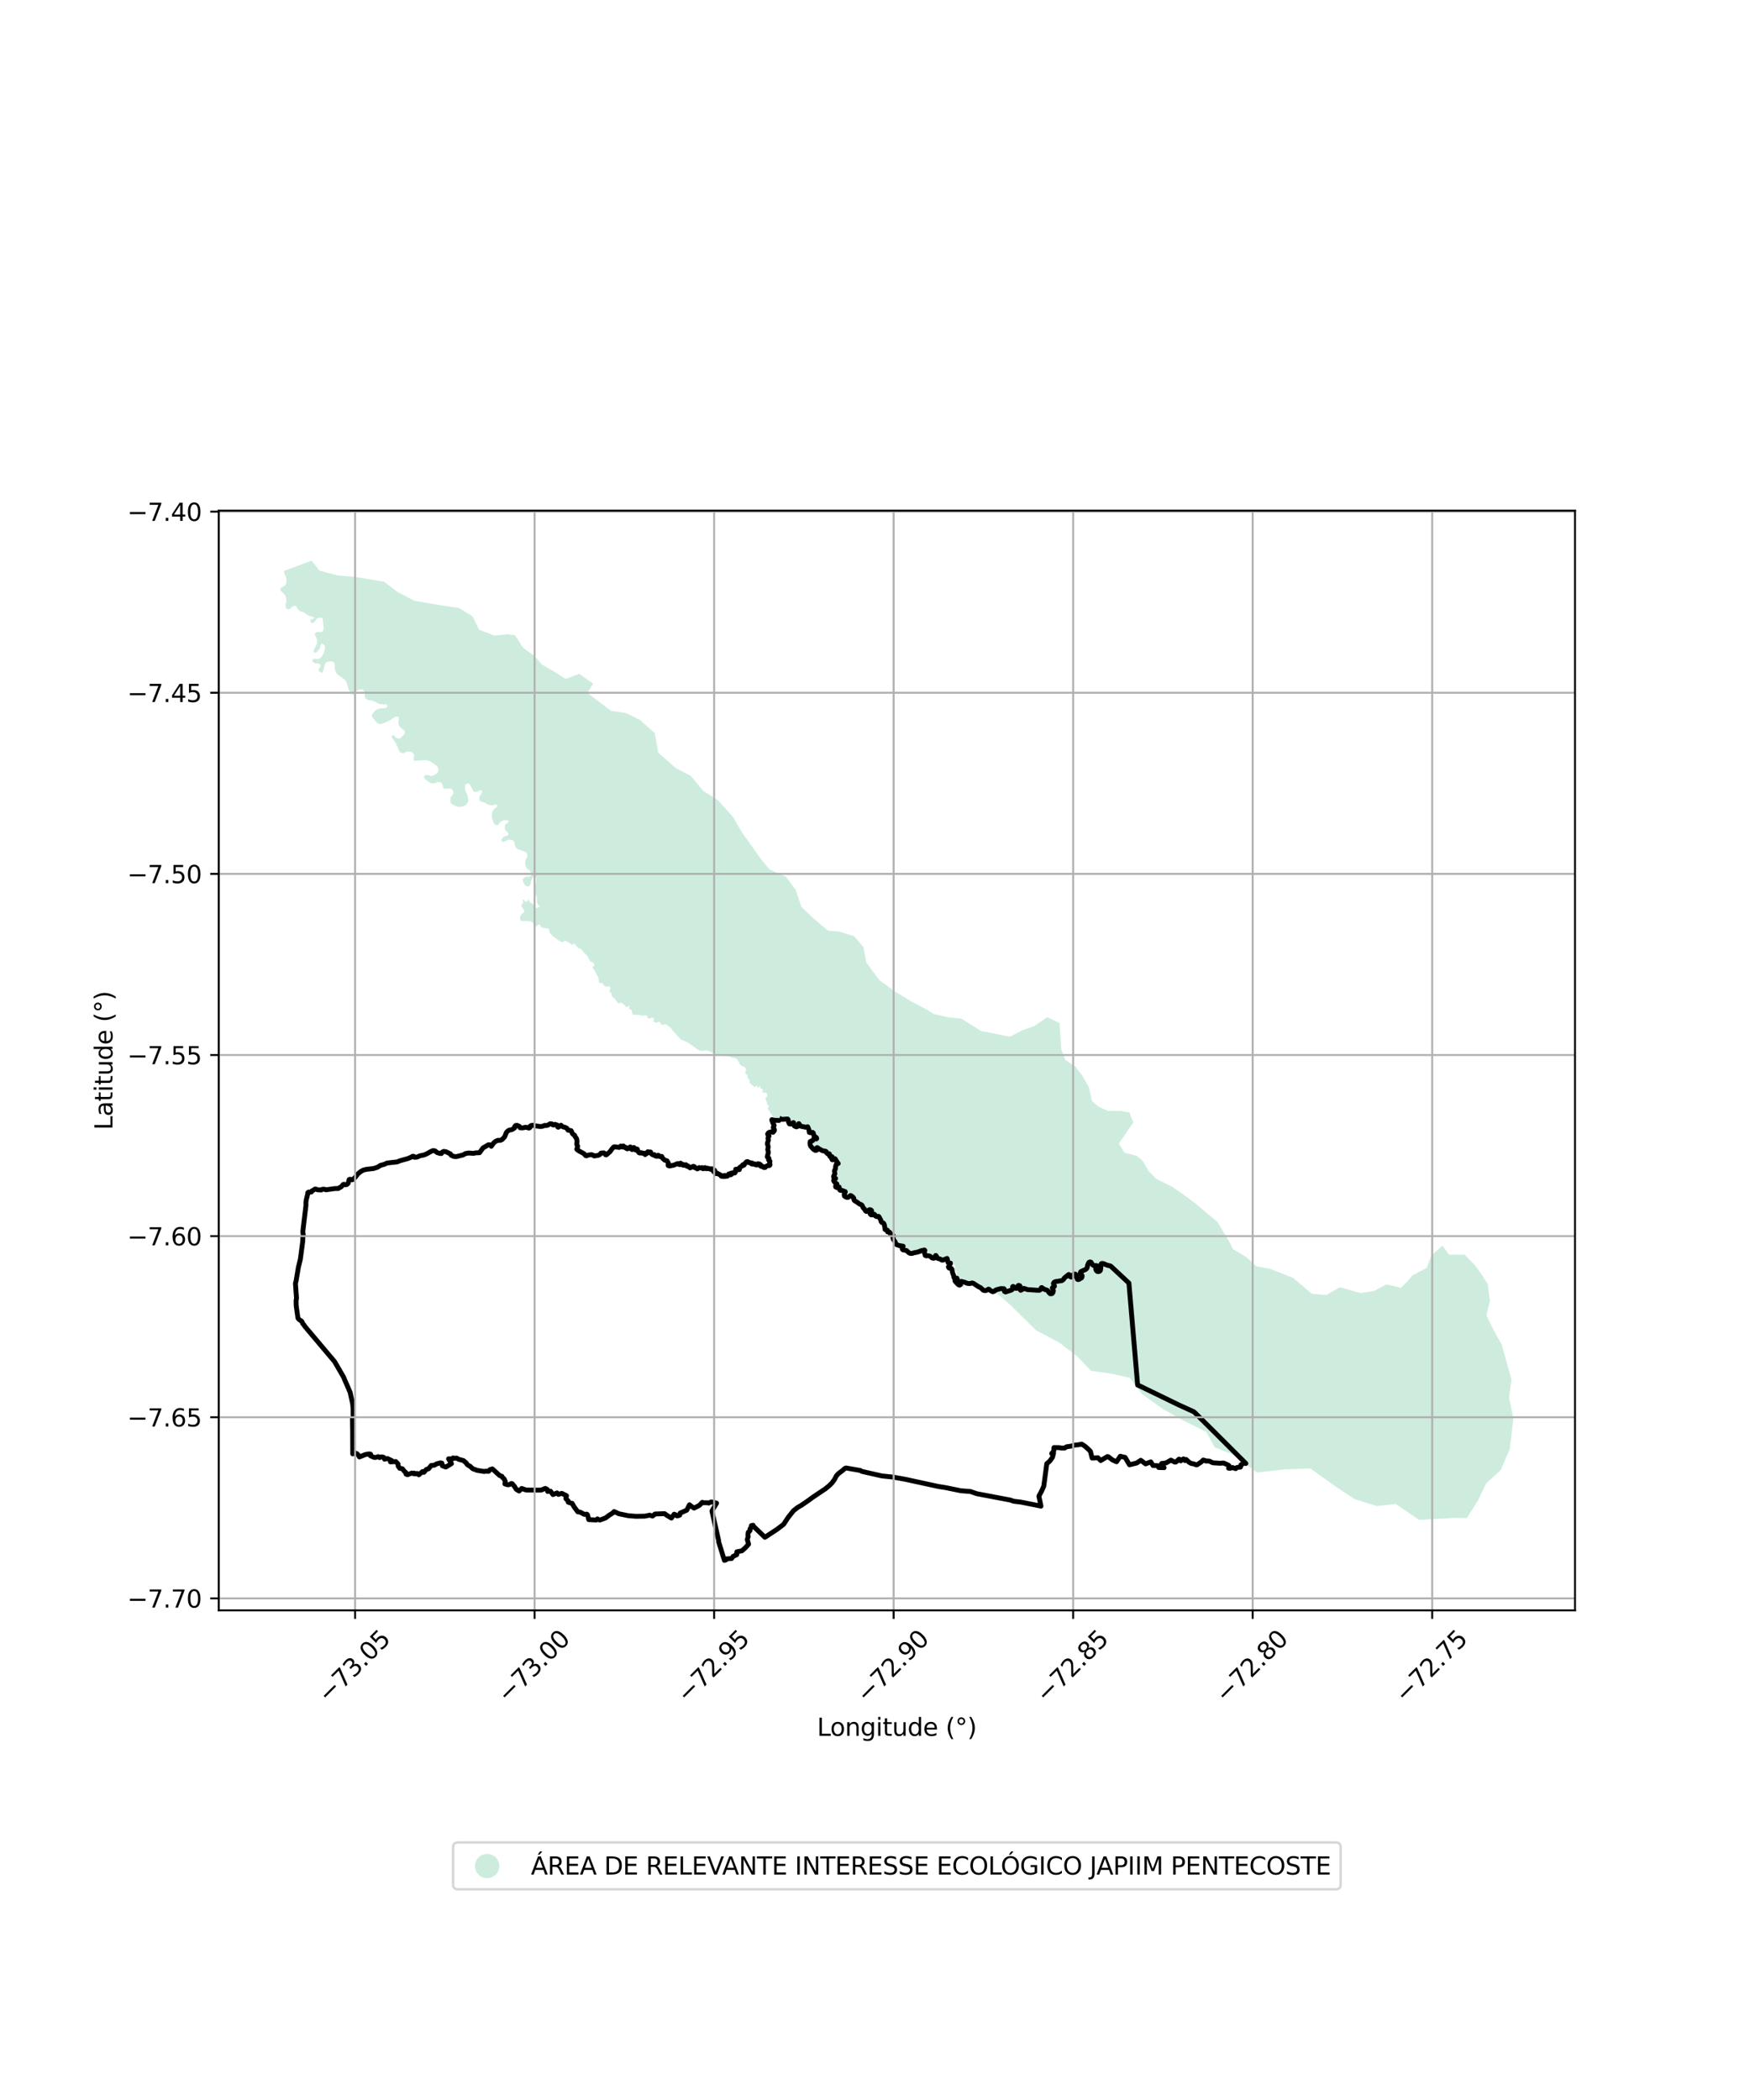 <?xml version="1.0" encoding="utf-8" standalone="no"?>
<!DOCTYPE svg PUBLIC "-//W3C//DTD SVG 1.1//EN"
  "http://www.w3.org/Graphics/SVG/1.1/DTD/svg11.dtd">
<svg xmlns:xlink="http://www.w3.org/1999/xlink" width="720pt" height="864pt" viewBox="0 0 720 864" xmlns="http://www.w3.org/2000/svg" version="1.1">
 <defs>
  <style type="text/css">*{stroke-linejoin: round; stroke-linecap: butt}</style>
 </defs>
 <g id="figure_1">
  <g id="patch_1">
   <path d="M 0 864 
L 720 864 
L 720 0 
L 0 0 
z
" style="fill: #ffffff"/>
  </g>
  <g id="axes_1">
   <g id="patch_2">
    <path d="M 90 662.551 
L 648 662.551 
L 648 210.089 
L 90 210.089 
z
" style="fill: #ffffff"/>
   </g>
   <g id="PatchCollection_1">
    <path d="M 507.126 513.818 
L 512.868 517.298 
L 516.955 521.021 
L 522.441 521.991 
L 532.022 525.763 
L 539.749 532.283 
L 545.696 532.796 
L 551.218 529.619 
L 559.896 532 
L 565.397 531.127 
L 570.458 528.406 
L 576.398 529.841 
L 579.168 527.099 
L 581.02 524.811 
L 587 521.636 
L 588.874 516.583 
L 593.487 512.475 
L 596.202 516.186 
L 602.612 516.243 
L 606.696 520.426 
L 609.413 524.137 
L 612.123 528.309 
L 612.98 535.23 
L 611.555 541.209 
L 614.253 546.764 
L 617.861 553.247 
L 621.859 567.571 
L 620.88 574.936 
L 622.636 583.71 
L 621.155 596.141 
L 617.416 604.866 
L 611.416 610.344 
L 608.151 617.23 
L 603.508 624.562 
L 598.471 624.519 
L 583.81 625.31 
L 574.252 618.774 
L 566.46 619.628 
L 557.326 616.781 
L 549.587 611.642 
L 539.121 604.176 
L 528.586 604.542 
L 517.128 605.824 
L 507.12 598.36 
L 499.818 595.53 
L 496.214 589.045 
L 486.639 584.351 
L 479.132 580.106 
L 479.039 580.148 
L 469.838 573.517 
L 464.843 566.887 
L 458.008 565.295 
L 448.809 563.97 
L 443.026 557.87 
L 435.665 552.299 
L 426.201 547.26 
L 415.16 536.386 
L 410.429 532.409 
L 410.395 532.176 
L 410.191 532.272 
L 409.856 532.303 
L 409.605 532.234 
L 409.457 532.014 
L 409.458 531.795 
L 409.56 531.593 
L 409.729 531.477 
L 409.896 531.394 
L 410.03 531.277 
L 410.048 531.176 
L 409.983 531.058 
L 409.848 531.041 
L 409.547 531.038 
L 409.346 531.121 
L 409.111 531.219 
L 408.91 531.236 
L 408.743 531.216 
L 408.492 531.063 
L 408.294 530.826 
L 408.061 530.555 
L 407.845 530.368 
L 407.728 530.3 
L 407.528 530.315 
L 407.409 530.449 
L 407.408 530.601 
L 407.491 530.905 
L 407.606 531.108 
L 407.703 531.377 
L 407.669 531.562 
L 407.517 531.713 
L 407.282 531.813 
L 406.965 531.827 
L 406.697 531.792 
L 406.313 531.586 
L 406.015 531.28 
L 405.733 530.908 
L 405.384 530.602 
L 404.95 530.38 
L 404.483 530.175 
L 404.067 530.003 
L 403.684 529.765 
L 402.272 528.827 
L 402.049 528.662 
L 401.826 528.558 
L 401.601 528.514 
L 401.357 528.513 
L 401.154 528.532 
L 400.908 528.613 
L 400.705 528.713 
L 400.521 528.784 
L 400.297 528.854 
L 400.072 528.851 
L 399.839 528.83 
L 399.512 528.735 
L 399.239 528.62 
L 398.874 528.423 
L 398.672 528.319 
L 398.458 528.236 
L 398.264 528.224 
L 398.091 528.222 
L 397.99 528.252 
L 397.857 528.303 
L 397.715 528.312 
L 397.521 528.31 
L 397.359 528.298 
L 397.155 528.288 
L 396.992 528.306 
L 396.879 528.398 
L 396.777 528.561 
L 396.703 528.735 
L 396.651 528.95 
L 396.598 529.195 
L 396.557 529.339 
L 396.495 529.45 
L 396.424 529.511 
L 396.331 529.573 
L 396.218 529.571 
L 396.006 529.519 
L 395.747 529.316 
L 395.489 528.844 
L 395.441 528.722 
L 395.347 528.552 
L 395.204 528.429 
L 394.939 528.307 
L 394.797 528.088 
L 394.752 527.847 
L 394.849 527.629 
L 395.137 527.511 
L 395.45 527.489 
L 395.738 527.443 
L 395.789 527.298 
L 395.765 527.055 
L 395.647 526.885 
L 395.335 526.714 
L 394.976 526.614 
L 394.592 526.587 
L 394.255 526.586 
L 393.944 526.462 
L 393.825 526.34 
L 393.827 526.098 
L 393.948 525.954 
L 394.189 525.884 
L 394.502 525.838 
L 394.694 525.766 
L 394.768 525.598 
L 394.744 525.404 
L 394.602 525.258 
L 394.266 525.134 
L 394.026 525.109 
L 393.762 525.034 
L 393.72 524.997 
L 393.595 524.887 
L 393.598 524.645 
L 393.598 524.477 
L 393.672 524.283 
L 393.746 524.018 
L 393.723 523.727 
L 393.607 523.437 
L 393.369 523.072 
L 393.153 522.852 
L 392.843 522.657 
L 392.531 522.534 
L 392.076 522.361 
L 391.933 522.283 
L 391.878 522.146 
L 391.914 521.998 
L 392.149 521.851 
L 392.447 521.724 
L 392.788 521.407 
L 392.896 521.173 
L 392.92 520.916 
L 392.901 520.681 
L 392.796 520.446 
L 392.605 520.316 
L 392.329 520.313 
L 392.011 520.375 
L 391.5 520.435 
L 391.226 520.434 
L 390.97 520.389 
L 390.865 520.238 
L 390.846 520.046 
L 391.06 519.855 
L 391.273 519.793 
L 391.484 519.773 
L 391.719 519.668 
L 391.805 519.519 
L 391.828 519.305 
L 391.787 518.985 
L 391.704 518.685 
L 391.537 518.428 
L 391.283 518.319 
L 391.07 518.338 
L 390.815 518.55 
L 390.601 518.72 
L 390.345 518.888 
L 390.11 518.972 
L 389.813 518.991 
L 389.601 519.076 
L 389.366 519.244 
L 389.132 519.222 
L 388.921 519.156 
L 388.796 518.899 
L 388.797 518.62 
L 388.948 518.387 
L 389.033 518.216 
L 389.014 518.003 
L 388.889 517.809 
L 388.698 517.679 
L 388.528 517.7 
L 388.336 517.763 
L 388.271 518.04 
L 388.248 518.338 
L 388.16 518.551 
L 387.97 518.657 
L 387.821 518.656 
L 387.63 518.569 
L 387.484 518.355 
L 387.338 518.012 
L 387.149 517.647 
L 387.002 517.475 
L 386.79 517.346 
L 386.599 517.344 
L 386.45 517.471 
L 386.342 517.705 
L 386.339 518.025 
L 386.315 518.346 
L 386.187 518.495 
L 385.869 518.535 
L 385.593 518.49 
L 385.255 518.274 
L 384.875 517.928 
L 384.518 517.627 
L 384.114 517.453 
L 383.692 517.365 
L 383.309 517.383 
L 383.054 517.445 
L 382.82 517.465 
L 382.63 517.442 
L 382.46 517.356 
L 382.441 517.185 
L 382.463 517.077 
L 382.526 516.907 
L 382.529 516.672 
L 382.467 516.48 
L 382.383 516.286 
L 382.321 516.03 
L 382.345 515.752 
L 382.43 515.624 
L 382.516 515.433 
L 382.497 515.24 
L 382.329 515.047 
L 382.138 514.96 
L 381.947 514.958 
L 381.67 515.149 
L 381.435 515.34 
L 381.157 515.508 
L 380.754 515.569 
L 380.351 515.609 
L 379.882 515.691 
L 379.52 515.837 
L 379.265 515.964 
L 379.009 516.091 
L 378.776 516.153 
L 378.585 516.109 
L 378.46 515.915 
L 378.482 515.638 
L 378.59 515.468 
L 378.718 515.319 
L 378.761 515.191 
L 378.763 515.021 
L 378.678 514.891 
L 378.531 514.805 
L 378.297 514.803 
L 378.085 514.822 
L 377.851 514.906 
L 377.639 514.927 
L 377.384 514.924 
L 377.192 514.945 
L 377.002 515.007 
L 376.873 515.156 
L 376.851 515.305 
L 376.87 515.518 
L 376.996 515.797 
L 377.121 515.991 
L 377.184 516.205 
L 377.139 516.396 
L 377.054 516.46 
L 376.82 516.459 
L 376.418 516.413 
L 376.08 516.261 
L 375.805 516.067 
L 375.489 515.787 
L 375.151 515.506 
L 374.833 515.332 
L 374.559 515.202 
L 374.177 515.135 
L 373.858 515.112 
L 373.52 515.067 
L 373.245 514.872 
L 373.163 514.551 
L 373.207 514.252 
L 373.337 514.04 
L 373.529 513.849 
L 373.573 513.657 
L 373.532 513.506 
L 373.448 513.378 
L 373.321 513.269 
L 373.109 513.226 
L 372.749 513.18 
L 372.366 513.177 
L 371.92 513.174 
L 371.496 513.107 
L 371.01 512.869 
L 370.216 512.344 
L 370.18 512.35 
L 368.948 512.523 
L 368.357 512.48 
L 368.258 512.43 
L 367.464 511.906 
L 367.464 511.485 
L 367.318 510.845 
L 367.288 510.754 
L 367.167 510.63 
L 366.956 510.506 
L 366.654 510.351 
L 366.504 510.168 
L 366.601 509.316 
L 366.603 509.071 
L 366.514 508.827 
L 366.334 508.581 
L 366.003 508.366 
L 365.672 508.119 
L 365.431 507.843 
L 365.252 507.538 
L 364.981 507.321 
L 364.71 507.105 
L 364.56 506.861 
L 364.501 506.709 
L 364.381 506.555 
L 364.109 506.461 
L 363.746 506.49 
L 363.412 506.548 
L 363.199 506.608 
L 362.988 506.545 
L 362.837 506.391 
L 362.84 506.117 
L 362.871 505.934 
L 363.085 505.722 
L 363.298 505.572 
L 363.3 505.327 
L 363.242 504.931 
L 362.944 504.318 
L 362.614 503.859 
L 362.283 503.552 
L 361.952 503.214 
L 361.744 502.785 
L 361.534 502.357 
L 361.056 501.744 
L 360.785 501.406 
L 360.333 501.129 
L 360.062 500.913 
L 359.7 500.728 
L 359.429 500.543 
L 359.097 500.296 
L 358.735 500.233 
L 358.401 500.26 
L 358.159 500.351 
L 357.946 500.348 
L 357.644 500.285 
L 357.555 500.01 
L 357.558 499.676 
L 357.62 499.37 
L 357.805 499.098 
L 357.836 498.946 
L 357.807 498.671 
L 357.688 498.487 
L 357.567 498.364 
L 356.964 498.054 
L 356.601 498.144 
L 356.295 498.385 
L 356.051 498.688 
L 355.778 498.777 
L 355.505 498.776 
L 355.295 498.561 
L 355.026 498.102 
L 354.756 497.795 
L 354.515 497.579 
L 354.276 497.181 
L 354.097 496.814 
L 353.948 496.478 
L 353.858 496.355 
L 352.379 495.643 
L 351.868 495.181 
L 351.296 494.628 
L 350.816 494.106 
L 350.246 493.401 
L 349.885 492.911 
L 349.525 492.603 
L 349.134 492.357 
L 348.831 492.354 
L 348.495 492.565 
L 348.222 492.746 
L 347.857 492.835 
L 347.554 492.832 
L 347.283 492.77 
L 346.862 492.492 
L 346.591 492.124 
L 346.262 491.634 
L 345.932 491.021 
L 345.633 490.653 
L 345.333 490.346 
L 345 490.13 
L 344.671 489.793 
L 344.432 489.334 
L 344.161 488.996 
L 343.497 488.808 
L 343.256 488.594 
L 343.197 488.349 
L 343.26 488.105 
L 343.383 487.923 
L 343.445 487.711 
L 343.386 487.526 
L 343.145 487.251 
L 342.844 487.096 
L 342.511 486.911 
L 342.362 486.696 
L 342.426 486.3 
L 342.609 486.027 
L 342.853 485.908 
L 342.915 485.725 
L 342.856 485.419 
L 342.675 485.204 
L 342.464 485.081 
L 342.375 484.868 
L 342.408 484.593 
L 342.501 484.289 
L 342.684 484.017 
L 342.808 483.742 
L 342.841 483.407 
L 342.813 483.103 
L 342.724 482.797 
L 342.726 482.523 
L 342.728 482.096 
L 342.884 481.762 
L 343.127 481.459 
L 343.31 481.216 
L 343.373 481.003 
L 343.375 480.729 
L 343.378 480.364 
L 343.501 480.06 
L 343.655 479.756 
L 343.898 479.483 
L 343.991 479.331 
L 344.022 479.179 
L 343.994 478.844 
L 343.816 478.568 
L 343.246 477.832 
L 343.095 477.617 
L 342.854 477.402 
L 342.582 477.37 
L 342.34 477.398 
L 342.157 477.55 
L 341.975 477.639 
L 341.793 477.638 
L 341.582 477.575 
L 341.582 477.423 
L 341.646 477.149 
L 341.737 476.967 
L 341.74 476.693 
L 341.65 476.539 
L 341.47 476.386 
L 341.228 476.323 
L 340.987 476.2 
L 340.807 475.954 
L 340.808 475.65 
L 340.811 475.405 
L 340.69 475.222 
L 340.51 475.098 
L 340.238 475.065 
L 340.056 475.064 
L 339.753 475.063 
L 339.511 474.969 
L 339.362 474.724 
L 339.244 474.419 
L 339.093 474.204 
L 338.762 474.018 
L 338.338 473.863 
L 337.282 473.55 
L 336.768 473.332 
L 336.225 473.085 
L 335.682 472.806 
L 335.351 472.56 
L 334.988 472.557 
L 334.836 472.647 
L 334.774 472.86 
L 334.832 473.074 
L 334.982 473.228 
L 335.046 473.317 
L 335.133 473.442 
L 335.161 473.626 
L 335.1 473.717 
L 334.888 473.775 
L 334.616 473.744 
L 334.223 473.557 
L 333.802 473.249 
L 333.32 472.849 
L 332.839 472.45 
L 332.6 472.082 
L 332.543 471.471 
L 332.576 471.044 
L 332.67 470.588 
L 332.976 470.286 
L 333.492 470.198 
L 333.734 470.018 
L 333.889 469.682 
L 334.043 469.348 
L 334.255 469.168 
L 334.589 469.17 
L 334.83 469.354 
L 335.041 469.417 
L 335.284 469.389 
L 335.344 469.298 
L 335.377 469.053 
L 335.319 468.779 
L 335.078 468.442 
L 334.808 468.226 
L 334.507 467.951 
L 334.328 467.553 
L 334.27 467.186 
L 334.122 466.819 
L 333.911 466.573 
L 333.731 466.481 
L 333.428 466.478 
L 333.094 466.506 
L 332.823 466.535 
L 332.58 466.533 
L 332.369 466.38 
L 332.31 466.135 
L 332.311 465.861 
L 332.344 465.587 
L 332.347 465.342 
L 332.227 465.007 
L 331.957 464.7 
L 331.688 464.362 
L 331.385 464.177 
L 331.053 464.083 
L 330.66 464.08 
L 330.175 464.077 
L 329.692 463.982 
L 329.149 463.672 
L 328.787 463.426 
L 328.487 463.149 
L 328.246 462.873 
L 328.127 462.78 
L 327.884 462.779 
L 327.732 462.839 
L 327.549 463.02 
L 327.487 463.295 
L 327.394 463.538 
L 327.211 463.688 
L 327.029 463.687 
L 326.787 463.654 
L 326.546 463.561 
L 326.336 463.315 
L 326.186 463.04 
L 326.097 462.766 
L 326.008 462.551 
L 325.858 462.459 
L 325.615 462.426 
L 325.373 462.515 
L 325.19 462.667 
L 324.977 462.818 
L 324.704 462.846 
L 324.432 462.845 
L 324.131 462.599 
L 323.982 462.323 
L 323.716 461.436 
L 323.657 461.223 
L 323.506 461.008 
L 323.265 460.853 
L 322.962 460.791 
L 322.691 460.788 
L 322.265 460.907 
L 321.841 460.995 
L 321.296 460.961 
L 320.813 460.836 
L 320.42 460.74 
L 320.117 460.739 
L 319.844 460.828 
L 319.782 461.01 
L 319.781 461.193 
L 319.537 461.405 
L 319.174 461.433 
L 318.507 461.397 
L 317.933 461.362 
L 317.661 461.269 
L 317.633 460.964 
L 317.755 460.782 
L 317.967 460.752 
L 318.058 460.754 
L 318.179 460.347 
L 318.024 460.053 
L 317.896 459.628 
L 317.794 459.202 
L 317.665 458.75 
L 317.457 458.432 
L 317.117 458.083 
L 316.856 457.657 
L 316.649 457.232 
L 316.414 456.911 
L 316.153 456.697 
L 315.944 456.324 
L 315.922 455.794 
L 316.057 455.37 
L 316.216 455.159 
L 316.271 454.92 
L 316.193 454.814 
L 316.036 454.68 
L 315.878 454.573 
L 315.695 454.439 
L 315.616 454.332 
L 315.593 453.987 
L 315.544 453.536 
L 315.362 453.136 
L 315.076 452.631 
L 314.974 452.232 
L 314.977 451.834 
L 315.138 451.518 
L 315.429 451.308 
L 315.693 451.044 
L 315.749 450.673 
L 315.699 450.328 
L 315.518 449.956 
L 315.309 449.714 
L 315.02 449.553 
L 314.546 449.524 
L 314.098 449.521 
L 313.73 449.464 
L 313.599 449.33 
L 313.602 449.039 
L 313.708 448.801 
L 313.921 448.537 
L 313.897 448.245 
L 313.689 448.005 
L 313.346 447.975 
L 313.083 447.947 
L 312.873 447.734 
L 312.823 447.415 
L 312.773 447.123 
L 312.643 446.883 
L 312.563 446.883 
L 312.352 446.96 
L 312.352 447.066 
L 312.296 447.41 
L 312.111 447.541 
L 312.073 447.541 
L 311.9 447.54 
L 311.69 447.381 
L 311.535 447.087 
L 311.458 446.768 
L 311.327 446.634 
L 311.248 446.634 
L 311.011 446.711 
L 310.957 446.844 
L 310.903 447.082 
L 310.638 447.187 
L 310.375 447.157 
L 310.087 446.944 
L 309.694 446.649 
L 308.777 445.872 
L 308.464 445.498 
L 308.414 445.127 
L 308.443 444.783 
L 308.393 444.41 
L 308.29 444.224 
L 307.922 443.983 
L 307.714 443.689 
L 307.559 443.343 
L 307.561 442.893 
L 307.538 442.52 
L 307.356 442.202 
L 306.99 441.906 
L 306.728 441.666 
L 306.652 441.348 
L 306.681 440.976 
L 306.842 440.553 
L 306.898 440.049 
L 306.823 439.598 
L 306.483 439.118 
L 306.037 438.877 
L 305.486 438.634 
L 305.04 438.496 
L 304.725 438.257 
L 304.386 437.802 
L 304.074 437.164 
L 303.737 436.498 
L 303.267 435.857 
L 302.823 435.483 
L 302.038 435.23 
L 301.549 435.192 
L 300.995 435.09 
L 300.475 434.823 
L 299.857 434.622 
L 299.139 434.484 
L 298.453 434.478 
L 297.54 434.34 
L 296.726 434.104 
L 296.274 434.033 
L 295.013 433.796 
L 294.184 433.592 
L 292.589 432.955 
L 292.264 432.756 
L 291.744 432.456 
L 291.159 432.222 
L 290.375 432.216 
L 289.788 432.212 
L 289.199 432.338 
L 288.643 432.367 
L 288.089 432.297 
L 287.439 432.028 
L 286.822 431.629 
L 286.01 431.064 
L 285.069 430.368 
L 284.451 429.936 
L 283.673 429.371 
L 282.958 428.872 
L 282.405 428.605 
L 281.981 428.471 
L 281.624 428.369 
L 281.478 428.27 
L 281.331 428.17 
L 281.201 428.07 
L 280.909 427.936 
L 280.517 427.9 
L 280.223 427.767 
L 279.931 427.6 
L 279.705 427.27 
L 279.609 427.071 
L 279.415 426.873 
L 279.188 426.708 
L 278.895 426.41 
L 278.347 425.65 
L 277.892 425.252 
L 277.471 424.821 
L 277.148 424.49 
L 276.471 423.506 
L 275.934 422.933 
L 274.366 421.728 
L 274.17 421.578 
L 273.827 421.377 
L 273.482 421.375 
L 273.233 421.521 
L 273.01 421.669 
L 272.764 421.691 
L 272.396 421.59 
L 272.077 421.363 
L 271.808 421.015 
L 271.49 420.59 
L 271.222 420.365 
L 270.926 420.338 
L 270.728 420.411 
L 270.579 420.584 
L 270.43 420.731 
L 270.233 420.779 
L 269.987 420.752 
L 269.741 420.602 
L 269.421 420.5 
L 269.102 420.448 
L 268.882 420.272 
L 268.808 420.098 
L 268.91 419.801 
L 269.034 419.603 
L 269.086 419.381 
L 269.037 419.132 
L 268.916 418.932 
L 268.719 418.807 
L 268.4 418.706 
L 268.08 418.703 
L 267.734 418.824 
L 267.461 418.997 
L 267.14 419.019 
L 266.796 419.016 
L 266.551 418.889 
L 266.404 418.541 
L 266.308 418.193 
L 266.137 417.994 
L 265.942 417.794 
L 265.622 417.766 
L 265.301 417.788 
L 264.808 417.834 
L 264.339 417.831 
L 263.799 417.777 
L 263.109 417.622 
L 262.223 417.566 
L 261.286 417.558 
L 260.695 417.479 
L 260.4 417.378 
L 260.155 417.129 
L 260.107 416.88 
L 260.063 416.333 
L 259.991 416.084 
L 259.918 415.812 
L 259.748 415.561 
L 259.503 415.336 
L 259.209 415.186 
L 258.914 415.108 
L 258.717 414.934 
L 258.695 414.71 
L 258.796 414.488 
L 258.945 414.339 
L 258.995 414.142 
L 258.971 413.968 
L 258.899 413.868 
L 258.677 413.792 
L 258.406 413.914 
L 258.255 414.211 
L 258.131 414.333 
L 257.909 414.381 
L 257.639 414.28 
L 257.394 414.055 
L 257.125 413.68 
L 256.856 413.43 
L 256.243 412.955 
L 255.679 412.627 
L 255.408 412.502 
L 255.113 412.549 
L 254.989 412.721 
L 254.84 412.87 
L 254.642 412.892 
L 254.42 412.841 
L 254.175 412.64 
L 253.98 412.415 
L 253.761 411.992 
L 253.444 411.569 
L 253.103 411.119 
L 252.491 410.518 
L 252.1 410.193 
L 251.831 409.917 
L 251.661 409.569 
L 251.64 409.072 
L 251.617 408.8 
L 251.47 408.574 
L 251.25 408.375 
L 250.981 408.174 
L 250.835 407.999 
L 250.786 407.75 
L 250.814 407.454 
L 250.989 407.157 
L 251.114 406.884 
L 251.116 406.562 
L 251.021 406.214 
L 250.85 405.99 
L 250.556 405.813 
L 250.333 405.811 
L 249.938 405.883 
L 249.618 405.98 
L 249.321 405.978 
L 248.953 405.875 
L 248.683 405.7 
L 248.39 405.351 
L 248.147 404.926 
L 247.977 404.677 
L 247.757 404.427 
L 247.535 404.4 
L 247.262 404.522 
L 247.139 404.571 
L 246.918 404.519 
L 246.745 404.494 
L 246.526 404.169 
L 246.43 403.796 
L 246.334 403.375 
L 246.339 402.953 
L 246.268 402.504 
L 246.147 402.106 
L 245.977 401.783 
L 245.733 401.458 
L 245.077 400.139 
L 244.786 399.591 
L 244.519 399.091 
L 244.127 398.643 
L 243.86 398.292 
L 243.813 398.044 
L 243.814 397.845 
L 243.913 397.647 
L 244.161 397.501 
L 244.409 397.304 
L 244.51 397.106 
L 244.511 396.883 
L 244.464 396.561 
L 244.22 396.261 
L 243.852 395.935 
L 243.508 395.833 
L 243.189 395.756 
L 242.87 395.531 
L 242.553 395.081 
L 242.359 394.657 
L 241.753 393.388 
L 241.166 392.812 
L 240.774 392.437 
L 240.334 392.087 
L 239.966 391.711 
L 239.674 391.288 
L 239.186 390.589 
L 238.867 390.364 
L 238.425 390.261 
L 238.007 390.084 
L 237.591 389.733 
L 236.882 388.958 
L 236.638 388.584 
L 236.492 388.359 
L 236.198 388.233 
L 236 388.256 
L 235.852 388.355 
L 235.727 388.528 
L 235.602 388.675 
L 235.43 388.723 
L 235.134 388.647 
L 234.84 388.422 
L 234.523 388.121 
L 234.032 387.769 
L 233.565 387.542 
L 233.099 387.316 
L 232.731 387.115 
L 232.484 387.113 
L 232.139 387.185 
L 231.941 387.356 
L 231.743 387.529 
L 231.471 387.577 
L 231.076 387.523 
L 230.709 387.422 
L 230.193 387.145 
L 229.604 386.718 
L 228.893 386.192 
L 228.011 385.589 
L 227.301 385.013 
L 226.689 384.387 
L 226.323 383.939 
L 226.032 383.414 
L 225.986 382.918 
L 225.939 382.571 
L 225.818 382.271 
L 225.524 382.095 
L 225.032 381.943 
L 223.801 381.809 
L 223.382 381.757 
L 222.866 381.58 
L 222.572 381.304 
L 222.354 380.979 
L 222.258 380.656 
L 222.086 380.407 
L 221.791 380.354 
L 221.445 380.477 
L 221.172 380.746 
L 220.85 381.018 
L 220.602 381.115 
L 220.331 381.088 
L 220.038 380.937 
L 219.819 380.538 
L 219.404 379.864 
L 218.989 379.465 
L 218.646 379.213 
L 218.277 379.062 
L 217.735 378.983 
L 217.095 378.928 
L 216.627 378.876 
L 216.231 378.907 
L 215.492 378.965 
L 215.098 378.962 
L 214.729 378.936 
L 214.384 378.809 
L 214.061 378.426 
L 213.937 377.985 
L 213.919 377.612 
L 213.941 377.317 
L 214.04 377.044 
L 214.16 376.731 
L 214.358 376.399 
L 214.672 376.01 
L 214.986 375.797 
L 215.22 375.623 
L 215.455 375.429 
L 215.612 375.234 
L 215.672 374.959 
L 215.674 374.743 
L 215.599 374.469 
L 215.349 374.055 
L 215.04 373.681 
L 214.751 373.345 
L 214.597 373.07 
L 214.56 372.795 
L 214.563 372.5 
L 214.622 372.286 
L 214.799 372.032 
L 214.977 371.856 
L 215.114 371.663 
L 215.232 371.369 
L 215.235 370.996 
L 215.237 370.977 
L 215.065 370.427 
L 215.065 370.388 
L 215.048 370.211 
L 215.107 370.134 
L 215.185 370.075 
L 215.359 370.077 
L 215.572 370.216 
L 215.727 370.451 
L 215.958 370.786 
L 216.189 371.023 
L 216.231 371.044 
L 216.345 371.104 
L 216.52 371.105 
L 216.675 371.028 
L 216.834 370.871 
L 216.933 370.618 
L 217.11 370.365 
L 217.305 370.248 
L 217.5 370.25 
L 217.674 370.29 
L 217.77 370.467 
L 217.789 370.624 
L 217.826 370.9 
L 218.057 371.175 
L 218.328 371.374 
L 218.736 371.573 
L 219.142 371.831 
L 219.392 372.186 
L 219.622 372.678 
L 220.066 373.248 
L 220.414 373.605 
L 220.738 373.646 
L 221.956 373.031 
L 222.138 372.797 
L 221.594 372.508 
L 221.488 372.399 
L 221.302 372.099 
L 221.142 371.773 
L 220.983 371.502 
L 220.933 371.041 
L 220.939 370.283 
L 220.786 369.117 
L 220.683 368.628 
L 220.525 368.248 
L 220.365 367.95 
L 220.179 367.569 
L 220.021 367.189 
L 219.89 366.862 
L 219.812 366.51 
L 219.814 366.159 
L 219.817 365.725 
L 219.82 365.291 
L 219.905 364.832 
L 220.015 364.481 
L 220.179 364.212 
L 220.315 363.996 
L 220.425 363.753 
L 220.507 363.51 
L 220.624 362.185 
L 220.526 361.02 
L 220.5 360.884 
L 220.367 360.72 
L 220.098 360.61 
L 219.91 360.609 
L 219.695 360.607 
L 219.534 360.688 
L 219.235 360.983 
L 218.964 361.413 
L 218.689 362.142 
L 218.47 362.682 
L 218.358 363.169 
L 218.247 363.628 
L 218.136 364.06 
L 218.001 364.276 
L 217.783 364.464 
L 217.541 364.597 
L 217.271 364.704 
L 217.002 364.701 
L 216.68 364.671 
L 216.386 364.481 
L 216.231 364.348 
L 216.065 364.206 
L 215.773 363.771 
L 215.48 363.282 
L 215.296 362.874 
L 215.11 362.521 
L 215.058 362.25 
L 215.088 361.951 
L 215.225 361.574 
L 215.55 361.197 
L 215.82 360.983 
L 216.117 360.823 
L 216.231 360.799 
L 216.63 360.719 
L 217.086 360.695 
L 217.624 360.7 
L 218.055 360.54 
L 218.327 360.325 
L 218.463 360.002 
L 218.519 359.677 
L 218.516 359.659 
L 218.467 359.379 
L 218.364 358.972 
L 218.125 358.592 
L 217.658 357.947 
L 217 357.495 
L 216.718 357.206 
L 216.457 356.758 
L 216.231 356.278 
L 216.229 356.273 
L 216.126 355.79 
L 216.042 355.29 
L 216.046 354.592 
L 216.176 353.95 
L 216.231 353.823 
L 216.339 353.576 
L 216.554 353.237 
L 216.752 352.935 
L 216.969 352.374 
L 216.972 352.009 
L 216.944 351.674 
L 216.826 351.248 
L 216.588 350.88 
L 216.257 350.604 
L 216.231 350.59 
L 215.896 350.418 
L 215.414 350.201 
L 214.661 349.982 
L 213.606 349.578 
L 212.913 349.239 
L 212.612 349.054 
L 212.343 348.808 
L 212.043 348.41 
L 211.895 347.982 
L 211.808 347.434 
L 211.693 346.794 
L 211.545 346.367 
L 211.306 346 
L 211.006 345.724 
L 210.675 345.599 
L 210.253 345.476 
L 209.527 345.47 
L 209.043 345.526 
L 208.102 346.067 
L 207.261 346.306 
L 206.876 346.315 
L 206.486 346.124 
L 206.343 345.996 
L 206.326 345.778 
L 206.328 345.541 
L 206.421 345.234 
L 206.622 344.891 
L 206.966 344.568 
L 207.437 344.262 
L 207.87 344.03 
L 208.43 343.835 
L 208.737 343.765 
L 208.991 343.604 
L 209.118 343.405 
L 209.137 343.17 
L 209.121 342.933 
L 209.052 342.715 
L 208.963 342.587 
L 208.712 342.295 
L 208.275 341.997 
L 208.109 341.726 
L 207.944 341.487 
L 207.811 341.25 
L 207.68 340.911 
L 207.681 340.606 
L 207.685 340.201 
L 207.721 339.829 
L 207.756 339.593 
L 207.926 339.291 
L 208.13 338.988 
L 208.4 338.752 
L 208.739 338.553 
L 208.974 338.419 
L 209.211 338.217 
L 209.245 338.016 
L 209.18 337.778 
L 209.114 337.642 
L 208.88 337.505 
L 208.714 337.471 
L 208.31 337.468 
L 207.907 337.465 
L 207.471 337.495 
L 207.1 337.559 
L 206.663 337.726 
L 206.191 338.025 
L 205.786 338.293 
L 205.548 338.596 
L 205.244 338.998 
L 205.074 339.234 
L 204.803 339.401 
L 204.467 339.466 
L 204.199 339.463 
L 203.83 339.359 
L 203.53 339.121 
L 203.198 338.712 
L 202.966 338.237 
L 202.834 337.797 
L 202.704 337.356 
L 202.54 336.882 
L 202.409 336.407 
L 202.379 335.9 
L 202.382 335.46 
L 202.387 334.919 
L 202.424 334.447 
L 202.563 334.009 
L 202.8 333.536 
L 203.038 333.167 
L 203.478 332.73 
L 203.851 332.429 
L 204.187 332.162 
L 204.492 331.86 
L 204.762 331.658 
L 204.765 331.651 
L 204.118 330.944 
L 203.929 330.943 
L 203.592 331.041 
L 203.187 331.207 
L 202.919 331.272 
L 202.348 331.268 
L 201.509 331.193 
L 200.672 330.985 
L 200.304 330.813 
L 199.803 330.436 
L 199.335 330.196 
L 198.732 330.023 
L 198.23 329.883 
L 197.762 329.643 
L 197.394 329.371 
L 197.196 328.93 
L 197.2 328.389 
L 197.271 327.882 
L 197.477 327.409 
L 197.985 326.67 
L 198.189 326.402 
L 198.326 326.065 
L 198.297 325.557 
L 198.198 325.286 
L 198.031 325.183 
L 197.729 325.147 
L 197.359 325.178 
L 196.955 325.309 
L 196.685 325.511 
L 196.348 325.745 
L 196.011 325.843 
L 195.642 325.84 
L 195.307 325.804 
L 194.939 325.633 
L 194.672 325.36 
L 194.407 324.917 
L 194.11 324.239 
L 193.878 323.731 
L 193.581 323.12 
L 193.348 322.815 
L 193.116 322.576 
L 192.815 322.437 
L 192.512 322.402 
L 192.076 322.432 
L 191.739 322.633 
L 191.502 322.867 
L 191.366 323.171 
L 191.327 323.745 
L 191.324 324.15 
L 191.386 324.827 
L 191.549 325.47 
L 191.779 326.013 
L 192.11 326.658 
L 192.373 327.403 
L 192.437 327.946 
L 192.567 328.454 
L 192.663 329.062 
L 192.658 329.603 
L 192.521 329.974 
L 192.317 330.378 
L 192.045 330.782 
L 191.775 331.085 
L 191.504 331.319 
L 191.1 331.553 
L 190.595 331.718 
L 190.023 331.848 
L 189.317 331.945 
L 188.713 331.939 
L 188.243 331.901 
L 187.741 331.728 
L 186.905 331.384 
L 185.835 330.733 
L 185.436 330.223 
L 185.272 329.614 
L 185.278 328.904 
L 185.317 328.329 
L 185.52 327.858 
L 185.792 327.454 
L 186.164 327.153 
L 186.436 326.749 
L 186.54 326.311 
L 186.51 325.837 
L 186.314 325.295 
L 186.114 324.955 
L 185.78 324.648 
L 185.38 324.442 
L 184.977 324.405 
L 184.574 324.402 
L 184.238 324.433 
L 183.801 324.531 
L 183.398 324.528 
L 183.062 324.525 
L 182.761 324.455 
L 182.528 324.284 
L 182.328 323.979 
L 182.197 323.606 
L 182.133 323.166 
L 182.002 322.759 
L 181.836 322.42 
L 181.637 322.114 
L 181.438 321.91 
L 181.07 321.771 
L 180.632 321.768 
L 180.163 321.764 
L 179.254 322.095 
L 178.984 322.195 
L 178.548 322.293 
L 178.145 322.288 
L 177.641 322.285 
L 177.071 322.111 
L 176.705 321.905 
L 175.753 321.226 
L 175.071 320.727 
L 174.616 320.162 
L 174.424 319.765 
L 174.425 319.501 
L 174.558 319.272 
L 174.789 319.077 
L 175.216 318.914 
L 175.771 318.919 
L 176.231 318.923 
L 176.589 319.025 
L 177.078 319.226 
L 177.405 319.262 
L 177.765 319.232 
L 178.257 319.071 
L 179.177 318.583 
L 179.573 318.323 
L 180.002 317.898 
L 180.234 317.57 
L 180.337 316.911 
L 180.341 316.351 
L 180.18 315.856 
L 179.889 315.393 
L 179.501 314.96 
L 178.98 314.561 
L 178.297 314.094 
L 177.581 313.626 
L 176.895 313.227 
L 176.341 312.959 
L 175.818 312.823 
L 175.067 312.783 
L 174.412 312.778 
L 173.691 312.838 
L 172.447 312.927 
L 171.727 312.922 
L 171.335 312.919 
L 170.765 313.042 
L 170.322 312.851 
L 170.176 312.552 
L 170.18 312.178 
L 170.221 311.617 
L 170.4 310.968 
L 170.403 310.606 
L 170.177 310.208 
L 169.951 309.877 
L 169.594 309.61 
L 169.17 309.343 
L 168.778 309.24 
L 168.254 309.237 
L 167.828 309.233 
L 167.403 309.263 
L 167.009 309.458 
L 166.582 309.652 
L 166.254 309.814 
L 165.926 309.844 
L 165.239 309.807 
L 164.765 309.528 
L 164.351 309.233 
L 164.093 308.643 
L 163.989 308.43 
L 163.852 308.075 
L 163.748 307.793 
L 163.577 307.333 
L 163.301 306.731 
L 162.957 305.987 
L 162.474 305.102 
L 161.884 304.321 
L 161.259 303.574 
L 161.121 303.291 
L 161.122 303.079 
L 161.123 302.939 
L 161.23 302.727 
L 161.372 302.553 
L 161.617 302.555 
L 161.828 302.556 
L 162.107 302.629 
L 162.871 303.446 
L 163.115 303.625 
L 163.57 303.805 
L 164.025 303.878 
L 164.41 303.847 
L 164.762 303.638 
L 165.257 303.182 
L 166.138 302.307 
L 166.494 301.675 
L 166.568 301.146 
L 166.534 300.97 
L 166.397 300.651 
L 165.98 300.189 
L 165.004 299.511 
L 164.239 298.729 
L 163.998 298.234 
L 163.932 297.703 
L 163.936 297.14 
L 163.94 296.715 
L 164.048 296.188 
L 164.088 295.623 
L 164.056 295.305 
L 164.022 295.094 
L 163.778 294.915 
L 163.358 294.842 
L 162.903 294.873 
L 162.482 294.976 
L 161.813 295.429 
L 160.72 296.197 
L 159.349 296.891 
L 157.943 297.48 
L 157.485 297.689 
L 156.433 297.927 
L 155.795 297.826 
L 154.952 297.238 
L 153.943 296.01 
L 153.191 295.092 
L 153.011 294.53 
L 153.128 293.896 
L 153.616 293.228 
L 154.441 292.264 
L 155.225 291.785 
L 156.342 291.422 
L 157.788 291.398 
L 158.754 291.295 
L 159.202 291.037 
L 159.354 290.666 
L 159.357 290.292 
L 159.175 289.954 
L 158.472 289.76 
L 156.357 289.703 
L 155.69 289.511 
L 153.807 288.484 
L 152.659 288.211 
L 151.401 287.976 
L 150.367 287.331 
L 150.257 287.181 
L 150.114 286.62 
L 150.012 285.497 
L 149.909 284.673 
L 149.435 283.81 
L 148.916 283.581 
L 148.212 283.649 
L 147.319 283.865 
L 146.646 284.457 
L 145.892 285.57 
L 145.594 285.867 
L 145.112 285.788 
L 144.411 285.333 
L 143.533 283.98 
L 142.849 281.657 
L 142.415 280.382 
L 141.718 279.517 
L 139.948 278.266 
L 138.731 277.433 
L 138.183 276.494 
L 137.784 275.481 
L 137.691 273.5 
L 137.622 272.938 
L 137.403 272.488 
L 136.96 272.26 
L 136.599 272.129 
L 136.342 272.126 
L 135.783 272.123 
L 135.269 272.165 
L 134.707 272.254 
L 134.285 272.439 
L 133.955 272.767 
L 133.67 273.375 
L 133.477 274.174 
L 133.044 275.91 
L 132.582 276.671 
L 132.456 276.812 
L 131.598 276.505 
L 131.295 276.163 
L 131.18 275.487 
L 131.183 275.148 
L 131.583 274.661 
L 131.861 274.448 
L 131.836 273.771 
L 131.748 273.402 
L 131.446 273.092 
L 130.652 272.992 
L 129.615 272.922 
L 128.979 272.546 
L 128.494 272.019 
L 128.59 271.56 
L 128.807 271.193 
L 129.327 271.013 
L 130.304 271.145 
L 131.158 271.153 
L 131.803 270.667 
L 132.481 269.998 
L 133.289 268.437 
L 133.763 266.535 
L 133.528 265.519 
L 132.741 264.866 
L 132.285 264.769 
L 131.974 265.228 
L 131.564 266.823 
L 130.36 268.255 
L 129.809 268.558 
L 129.138 268.367 
L 129.023 267.691 
L 129.333 267.078 
L 130.174 265.273 
L 130.518 264.354 
L 130.468 263.185 
L 130.109 262.383 
L 129.599 261.334 
L 129.636 260.596 
L 130.007 260.2 
L 130.344 260.049 
L 131.717 260.063 
L 132.481 259.915 
L 132.974 259.398 
L 133.195 258.662 
L 132.912 256.078 
L 132.744 254.54 
L 132.441 254.198 
L 131.923 254.163 
L 130.641 254.274 
L 130.147 254.762 
L 129.652 255.525 
L 128.914 256.256 
L 128.454 256.344 
L 127.998 256.155 
L 127.788 255.784 
L 127.701 255.292 
L 127.827 255.016 
L 128.011 254.803 
L 128.44 254.715 
L 128.806 254.687 
L 128.96 254.566 
L 129.27 253.985 
L 127.869 253.633 
L 126.441 253.006 
L 125.531 252.383 
L 124.834 251.823 
L 123.89 251.63 
L 123.191 251.224 
L 122.525 250.633 
L 122.196 249.955 
L 121.896 249.398 
L 121.439 249.241 
L 120.859 249.296 
L 119.969 249.811 
L 119.2 250.541 
L 118.77 250.691 
L 118.161 250.624 
L 117.706 250.22 
L 117.469 249.603 
L 117.506 248.897 
L 117.572 248.313 
L 117.823 247.547 
L 117.829 246.84 
L 117.597 245.517 
L 116.935 244.404 
L 116.241 243.691 
L 115.452 243.131 
L 115.364 242.822 
L 115.367 242.392 
L 115.461 242.116 
L 115.801 241.751 
L 116.26 241.478 
L 117.089 241.056 
L 117.52 240.63 
L 117.739 239.955 
L 117.87 238.941 
L 117.791 237.743 
L 117.522 237.095 
L 117.102 236.262 
L 117.027 235.915 
L 116.916 235.4 
L 116.811 234.917 
L 123.84 232.285 
L 128.193 230.655 
L 131.438 234.748 
L 138.922 236.749 
L 146.225 237.385 
L 152.265 238.387 
L 157.945 239.296 
L 163.896 243.754 
L 170.567 247.21 
L 180.214 248.848 
L 188.781 250.121 
L 194.46 253.578 
L 197.075 259.036 
L 203.385 261.492 
L 208.795 260.947 
L 211.861 261.31 
L 215.107 266.404 
L 220.156 270.133 
L 222.951 273.408 
L 228.901 276.865 
L 232.688 279.321 
L 238.368 277.229 
L 244.047 281.323 
L 241.613 285.052 
L 247.293 289.328 
L 251.351 292.42 
L 257.663 293.42 
L 263.342 296.24 
L 269.382 301.607 
L 270.826 309.704 
L 278.129 316.071 
L 284.169 319.163 
L 289.218 325.259 
L 295.528 329.351 
L 301.57 336.083 
L 304.996 342.086 
L 309.324 348.182 
L 312.93 353.276 
L 316.627 357.732 
L 323.298 360.643 
L 327.356 366.102 
L 329.7 373.105 
L 334.659 377.836 
L 340.699 382.93 
L 345.387 383.293 
L 351.428 385.204 
L 355.215 389.662 
L 356.477 396.029 
L 361.796 403.306 
L 368.378 408.036 
L 375.141 412.13 
L 381.361 415.405 
L 384.246 417.223 
L 385.499 417.505 
L 389.926 418.497 
L 395.607 419.134 
L 400.384 422.135 
L 403.721 424.228 
L 409.13 425.229 
L 415.441 426.593 
L 420.49 423.955 
L 425.539 422.135 
L 430.858 418.497 
L 435.907 420.863 
L 436.267 425.866 
L 436.629 431.596 
L 438.251 436.054 
L 442.309 438.692 
L 445.194 442.421 
L 447.989 447.242 
L 449.252 452.972 
L 451.866 455.247 
L 455.923 457.066 
L 460.972 457.066 
L 464.669 457.703 
L 466.291 461.797 
L 464.037 465.071 
L 460.341 470.529 
L 462.595 474.259 
L 467.644 475.532 
L 470.078 477.534 
L 472.693 481.991 
L 475.398 484.72 
L 475.398 484.933 
L 475.621 484.933 
L 482.456 488.382 
L 486.663 491.299 
L 491.657 495.013 
L 500.857 502.704 
L 506.114 511.456 
L 507.126 513.818 
" clip-path="url(#p5dc615c2a6)" style="fill: #b3e2cd; fill-opacity: 0.65"/>
   </g>
   <g id="PatchCollection_2">
    <path d="M 320.663 460.05 
L 320.932 460.163 
L 321.257 460.463 
L 321.935 460.522 
L 324.037 460.387 
L 324.228 460.58 
L 324.446 461.705 
L 324.767 462.375 
L 325.245 462.474 
L 325.656 462.311 
L 326.418 461.854 
L 326.561 461.981 
L 326.64 462.806 
L 326.834 463.265 
L 327.606 463.624 
L 328.281 463.401 
L 328.566 462.771 
L 328.635 462.285 
L 328.668 462.282 
L 329.319 463.2 
L 329.714 463.441 
L 330.541 463.545 
L 331.271 463.779 
L 332.325 463.602 
L 332.821 464.843 
L 332.973 465.896 
L 333.411 466.035 
L 334.345 465.897 
L 334.583 466.134 
L 334.894 467.334 
L 335.889 468.027 
L 336.005 468.454 
L 335.828 468.605 
L 335.209 468.394 
L 334.773 468.514 
L 334.412 469.213 
L 334.169 469.37 
L 333.79 469.458 
L 333.333 469.681 
L 333.239 470.303 
L 333.326 470.973 
L 333.578 471.591 
L 334.67 472.854 
L 335.449 473.311 
L 335.957 473.239 
L 336.042 472.778 
L 335.994 472.272 
L 336.16 472.178 
L 336.448 472.258 
L 336.872 472.594 
L 338.239 473.359 
L 338.898 473.556 
L 339.48 473.579 
L 339.913 473.819 
L 340.107 474.335 
L 340.609 474.755 
L 341.118 474.667 
L 341.295 474.835 
L 341.26 475.416 
L 341.521 475.865 
L 342.331 475.914 
L 342.227 476.868 
L 342.394 477.157 
L 342.7 477.197 
L 343.464 476.687 
L 343.602 476.772 
L 344.434 478.148 
L 344.867 478.694 
L 344.106 478.969 
L 343.796 479.925 
L 343.73 480.786 
L 343.3 481.747 
L 343.478 482.984 
L 343.013 483.797 
L 342.972 484.257 
L 343.237 484.726 
L 343.79 484.817 
L 343.779 484.875 
L 343.081 485.295 
L 342.992 485.768 
L 343.339 486.286 
L 343.824 486.745 
L 344.315 487.093 
L 343.799 487.903 
L 343.848 488.364 
L 344.274 488.585 
L 344.724 488.544 
L 345.232 488.379 
L 345.313 488.64 
L 345.361 489.325 
L 345.632 489.694 
L 346.458 489.788 
L 347.726 490.258 
L 347.781 490.385 
L 347.346 491.516 
L 347.416 492.043 
L 347.772 492.375 
L 348.413 492.636 
L 348.896 492.646 
L 349.929 491.868 
L 350.23 491.959 
L 351.135 492.72 
L 351.267 493.028 
L 351.369 493.687 
L 351.654 494.069 
L 352.376 494.45 
L 353.743 495.426 
L 354.286 495.586 
L 354.662 495.873 
L 355.168 496.948 
L 355.821 497.59 
L 356.044 498.129 
L 356.458 498.441 
L 356.909 498.341 
L 357.676 497.711 
L 358.093 497.704 
L 358.495 497.947 
L 358.618 498.174 
L 358.54 498.413 
L 358.15 498.896 
L 358.02 499.451 
L 358.417 499.839 
L 358.918 499.829 
L 359.772 499.6 
L 359.928 499.764 
L 360.196 500.291 
L 360.607 500.519 
L 361.413 500.436 
L 361.59 500.543 
L 362.433 502.082 
L 362.48 502.524 
L 362.863 502.996 
L 363.429 503.178 
L 363.704 503.578 
L 363.88 504.083 
L 364.177 505.862 
L 364.61 506.084 
L 365.078 506.123 
L 365.187 506.833 
L 365.968 506.957 
L 366.201 507.256 
L 366.302 507.669 
L 366.608 508.074 
L 367.428 508.312 
L 367.474 508.468 
L 367.411 509.481 
L 367.576 509.951 
L 368.311 510.934 
L 368.521 511.623 
L 368.935 512.111 
L 369.945 512.448 
L 371.58 512.72 
L 371.585 512.773 
L 371.189 513.386 
L 371.212 513.875 
L 371.533 514.237 
L 372.89 514.461 
L 373.939 515.397 
L 374.4 515.644 
L 374.853 515.723 
L 375.33 515.678 
L 376.119 515.42 
L 377.55 515.143 
L 379.092 514.552 
L 380.344 514.297 
L 380.515 514.483 
L 380.368 514.773 
L 380.32 515.21 
L 380.668 516.531 
L 381.132 516.708 
L 381.92 516.618 
L 382.448 516.757 
L 382.941 517.046 
L 383.46 517.535 
L 384.086 517.677 
L 384.613 517.533 
L 384.826 517.089 
L 384.937 516.556 
L 385.074 516.559 
L 385.798 517.716 
L 386.897 518.041 
L 387.481 518.444 
L 387.947 518.446 
L 389.633 517.758 
L 389.784 518.175 
L 390.016 519.36 
L 390.449 519.651 
L 391.031 519.643 
L 391.023 519.885 
L 390.192 521.247 
L 390.466 521.707 
L 391.385 521.873 
L 391.64 522.297 
L 391.904 523.625 
L 392.388 524.867 
L 392.485 525.582 
L 392.834 525.828 
L 393.716 525.887 
L 393.875 526.357 
L 393.779 526.435 
L 393.424 526.363 
L 392.854 526.548 
L 392.922 527.047 
L 393.311 527.547 
L 394.269 528.513 
L 394.773 528.764 
L 395.191 528.514 
L 395.163 527.762 
L 395.295 527.29 
L 395.512 527.204 
L 396.99 527.597 
L 397.858 527.968 
L 398.831 528.125 
L 400.02 527.85 
L 400.567 528.049 
L 402.477 529.32 
L 403.477 529.818 
L 404.6 530.851 
L 405.274 531.027 
L 405.741 530.934 
L 406.662 530.39 
L 406.872 530.424 
L 407.428 530.905 
L 408.353 531.442 
L 408.839 531.359 
L 409.841 530.681 
L 411.747 530.156 
L 413.023 530.211 
L 413.218 530.433 
L 413.277 531.342 
L 413.735 531.553 
L 416.15 530.761 
L 416.762 530.259 
L 416.61 529.503 
L 416.693 529.331 
L 416.864 529.288 
L 418.105 530.098 
L 418.587 529.925 
L 418.781 529.552 
L 418.865 528.983 
L 419.02 528.849 
L 419.282 528.868 
L 419.582 529.021 
L 419.7 529.265 
L 419.557 530.387 
L 419.936 530.859 
L 420.417 530.639 
L 421.175 530.083 
L 421.499 530.13 
L 422.741 530.575 
L 426.733 530.85 
L 427.675 530.846 
L 428.103 530.564 
L 428.46 529.761 
L 428.595 529.735 
L 429.608 530.435 
L 430.831 530.829 
L 431.206 531.207 
L 431.557 531.787 
L 432.117 532.292 
L 432.824 532.235 
L 433.235 531.725 
L 433.383 531.022 
L 432.942 529.895 
L 433.058 529.732 
L 433.416 529.605 
L 433.833 529.231 
L 433.732 528.724 
L 433.474 528.366 
L 433.398 528.059 
L 433.683 527.58 
L 434.186 527.304 
L 436.886 526.883 
L 437.475 526.465 
L 437.974 525.745 
L 439.623 524.413 
L 439.863 524.398 
L 440.001 524.571 
L 440.245 525.228 
L 440.707 525.426 
L 441.13 525.325 
L 441.384 524.97 
L 441.609 524.405 
L 442.17 524.163 
L 442.436 524.223 
L 442.822 524.617 
L 443.073 525.848 
L 443.299 526.386 
L 443.782 526.423 
L 444.955 525.766 
L 445.184 525.318 
L 445.21 524.84 
L 444.438 523.986 
L 444.459 523.656 
L 444.687 523.187 
L 446.795 522.221 
L 447.254 521.657 
L 447.51 520.413 
L 447.996 519.401 
L 448.424 519.198 
L 448.869 519.307 
L 449.497 520.369 
L 449.927 520.651 
L 450.392 520.706 
L 451.206 520.717 
L 450.865 521.373 
L 450.802 522.076 
L 451.073 522.768 
L 451.477 523.116 
L 451.97 523.172 
L 452.456 523.001 
L 452.764 522.603 
L 452.935 521.271 
L 452.81 520.625 
L 453.13 519.886 
L 453.44 519.809 
L 453.982 519.889 
L 455.507 520.535 
L 456.966 520.896 
L 464.468 527.886 
L 468.053 569.841 
L 469.865 570.674 
L 484.955 578.018 
L 491.138 580.819 
L 491.766 581.38 
L 499.621 589.169 
L 512.578 602.107 
L 512.508 602.146 
L 512.259 601.996 
L 512.013 601.76 
L 511.797 601.762 
L 511.611 601.895 
L 511.024 602.486 
L 510.563 602.654 
L 510.39 603.598 
L 510.248 603.636 
L 509.01 603.746 
L 508.641 603.932 
L 508.415 604.234 
L 507.94 604.108 
L 507.077 603.78 
L 506.192 604.075 
L 505.467 604.05 
L 505.466 603.943 
L 505.755 603.371 
L 505.701 603.116 
L 505.324 602.769 
L 503.465 601.944 
L 502.975 601.95 
L 502.004 602.036 
L 499.199 601.862 
L 498.808 601.756 
L 497.65 601.187 
L 496.993 601.07 
L 496.072 601.107 
L 496.024 600.977 
L 495.04 600.69 
L 494.347 601.416 
L 492.509 602.653 
L 492.201 602.673 
L 490.898 602.211 
L 490.225 602.169 
L 489.251 601.638 
L 487.994 600.463 
L 487.517 600.907 
L 487.42 600.623 
L 486.914 600.228 
L 485.752 601.042 
L 485.553 600.5 
L 485.069 600.344 
L 483.804 601.509 
L 483.356 601.565 
L 481.735 600.738 
L 479.769 601.882 
L 477.936 602.121 
L 478.944 603.84 
L 476.721 603.776 
L 476.57 603.035 
L 474.38 602.948 
L 473.477 601.466 
L 471.316 602.285 
L 469.349 600.795 
L 467.67 601.936 
L 464.697 602.655 
L 462.912 599.619 
L 460.917 599.138 
L 459.388 601.409 
L 457.706 600.666 
L 455.942 599.319 
L 455.636 599.263 
L 452.858 600.909 
L 451.755 599.778 
L 449.334 599.912 
L 448.636 597.129 
L 447.829 596.308 
L 446.343 594.979 
L 445.026 594.15 
L 443.526 594.443 
L 442.453 594.504 
L 440.608 594.997 
L 438.825 595.243 
L 438.006 595.774 
L 436.733 595.777 
L 435.839 595.599 
L 433.644 595.568 
L 433.54 596.945 
L 432.7 598.041 
L 433.47 597.872 
L 433 599.621 
L 431.864 601.188 
L 430.679 602.195 
L 429.439 611.467 
L 428.528 613.507 
L 427.427 615.535 
L 428.289 619.667 
L 420.064 618.012 
L 417.079 617.658 
L 415.691 617.169 
L 401.868 614.55 
L 399.264 613.646 
L 395.305 613.335 
L 389.018 612.045 
L 386.007 611.567 
L 372.477 608.629 
L 367.291 607.697 
L 362.8 607.236 
L 354.521 605.356 
L 353.974 604.999 
L 348.073 603.969 
L 347.513 604.203 
L 346.664 604.996 
L 344.929 606.293 
L 344.091 607.235 
L 343.28 608.788 
L 342.295 610.123 
L 341.123 611.286 
L 339.561 612.557 
L 334.28 616.099 
L 332.69 617.281 
L 329.633 619.37 
L 328.171 620.217 
L 326.454 621.55 
L 324.244 624.349 
L 322.398 627.151 
L 319.706 629.212 
L 314.707 632.481 
L 309.897 627.86 
L 309.851 627.526 
L 309.134 627.683 
L 308.947 628.609 
L 308.591 629 
L 308.546 629.788 
L 307.861 630.424 
L 307.714 631.586 
L 307.843 632.11 
L 307.457 633.411 
L 307.998 635.312 
L 306.634 636.813 
L 305.218 638.07 
L 303.164 638.466 
L 303.092 639.666 
L 301.65 640.33 
L 301.007 641.216 
L 298.852 641.373 
L 298.625 641.81 
L 298.045 641.985 
L 295.696 634.443 
L 295.685 633.877 
L 292.909 621.672 
L 294.803 618.446 
L 293.568 618.058 
L 292.528 617.955 
L 291.548 618.408 
L 291.121 618.287 
L 289.323 618.278 
L 288.938 618.082 
L 287.773 619.341 
L 285.551 620.471 
L 284.713 619.929 
L 283.668 619.116 
L 282.554 621.324 
L 279.823 622.54 
L 279.654 623.373 
L 279.064 623.603 
L 278.517 623.683 
L 277.982 623.219 
L 277.366 622.986 
L 276.247 624.587 
L 274.444 623.506 
L 273.423 622.76 
L 269.486 622.914 
L 268.477 623.755 
L 267.29 623.382 
L 265.315 623.794 
L 261.599 623.855 
L 258.426 623.595 
L 254.634 622.803 
L 252.659 621.886 
L 252.043 622.531 
L 250.65 623.395 
L 249.154 624.527 
L 246.8 625.391 
L 246.113 625.172 
L 245.82 624.907 
L 245.321 625.377 
L 242.237 625.216 
L 241.725 623.249 
L 241.443 622.972 
L 240.372 623.047 
L 238.685 622.138 
L 237.74 622.031 
L 236.208 619.976 
L 235.38 618.514 
L 234.711 618.369 
L 233.788 618.05 
L 233.791 617.57 
L 232.794 616.549 
L 233.08 615.379 
L 231.124 614.407 
L 229.739 614.838 
L 229.174 614.229 
L 227.495 614.905 
L 226.492 613.508 
L 225.33 613.623 
L 225.164 612.785 
L 224.333 612.373 
L 222.708 613.038 
L 221.804 613.08 
L 216.497 613.043 
L 214.633 612.399 
L 213.567 613.454 
L 212.431 612.764 
L 211.611 611.49 
L 210.801 610.49 
L 210.4 610.344 
L 209.575 610.799 
L 208.863 610.889 
L 207.74 610.527 
L 207.896 609.524 
L 207.433 608.488 
L 206.775 607.902 
L 206.485 607.394 
L 205.604 607.098 
L 202.572 604.343 
L 201.556 604.669 
L 201.034 605.351 
L 199.78 605.276 
L 199.276 605.422 
L 196.292 604.949 
L 194.442 604.239 
L 193.393 603.238 
L 192.619 602.87 
L 192.041 602.346 
L 191.888 601.966 
L 190.672 600.909 
L 188.733 600.41 
L 187.872 599.909 
L 186.863 599.964 
L 186.386 599.844 
L 186.141 600.248 
L 184.546 600.201 
L 185.742 602.18 
L 183.423 603.594 
L 181.996 603.069 
L 181.793 601.969 
L 181.229 601.864 
L 179.591 602.294 
L 178.773 602.806 
L 177.416 602.933 
L 176.345 604.28 
L 175.423 604.559 
L 174.392 605.766 
L 173.842 605.432 
L 172.322 606.776 
L 171.911 606.289 
L 171.515 606.223 
L 171.313 606.36 
L 170.775 606.417 
L 170.391 606.075 
L 170.019 606.309 
L 169.436 606.049 
L 167.64 606.74 
L 167.033 606.471 
L 166.956 605.825 
L 166.35 605.328 
L 165.547 604.281 
L 164.476 604.111 
L 163.827 603.221 
L 163.749 602.305 
L 162.816 601.332 
L 160.635 601.462 
L 161.209 600.951 
L 159.444 600.099 
L 158.19 600.343 
L 157.938 599.648 
L 157.402 599.44 
L 156.661 599.423 
L 156.183 599.689 
L 155.608 599.302 
L 154.556 599.627 
L 153.967 599.63 
L 152.422 598.956 
L 152.475 598.303 
L 151.866 598.167 
L 150.307 598.456 
L 147.871 599.433 
L 147.493 598.762 
L 146.906 598.135 
L 145.92 597.729 
L 145.127 598.179 
L 145.089 588.703 
L 145 583.749 
L 145.31 583.638 
L 145.269 579.568 
L 145.1 577.648 
L 144.061 572.873 
L 141.287 566.463 
L 137.651 560.203 
L 125.343 545.614 
L 125.063 545.128 
L 124.527 544.518 
L 124.297 543.911 
L 123.994 543.492 
L 123.232 543.045 
L 122.668 542.452 
L 122.559 542.157 
L 121.849 537.105 
L 121.823 535.051 
L 121.992 534.218 
L 121.546 528.011 
L 121.811 527.064 
L 122.769 521.4 
L 123.573 518.105 
L 124.562 510.629 
L 124.602 509.068 
L 124.778 508.004 
L 124.688 507.591 
L 124.6 506.631 
L 125.873 495.927 
L 125.86 494.618 
L 126.031 493.553 
L 126.636 491.116 
L 126.654 490.679 
L 127.023 490.429 
L 127.476 490.492 
L 128.051 490.432 
L 128.216 490.299 
L 128.329 489.976 
L 128.862 489.72 
L 129.576 489.223 
L 130.058 489.234 
L 130.583 489.51 
L 132.139 489.604 
L 132.549 489.324 
L 133.394 489.263 
L 134.121 489.524 
L 137.779 488.999 
L 139.174 488.991 
L 139.618 488.679 
L 140.434 488.247 
L 141.125 487.394 
L 141.489 487.242 
L 142.071 487.461 
L 142.756 487.32 
L 143.228 486.843 
L 143.654 485.309 
L 143.972 485.174 
L 144.865 485.394 
L 145.226 485.251 
L 146.199 484.345 
L 147.206 482.988 
L 148.445 481.985 
L 149.47 481.426 
L 150.769 481.097 
L 153.703 480.765 
L 155.294 480.235 
L 156.606 479.44 
L 157.971 479.091 
L 159.288 478.498 
L 163.434 478.031 
L 164.535 477.576 
L 167.739 476.687 
L 169.184 476.091 
L 169.738 475.735 
L 170.225 475.753 
L 170.544 476.145 
L 171.642 476.046 
L 172.648 475.574 
L 174.491 475.168 
L 175.589 474.711 
L 177.379 473.702 
L 178.195 473.384 
L 178.974 473.49 
L 179.843 474.208 
L 181.003 474.56 
L 181.622 474.584 
L 181.931 474.027 
L 182.588 473.719 
L 183.476 473.852 
L 185.337 474.757 
L 185.602 475.302 
L 186.662 475.788 
L 187.743 475.873 
L 190.492 475.193 
L 191.501 474.607 
L 192.828 474.377 
L 194.805 474.53 
L 195.732 474.31 
L 197.293 474.265 
L 198.703 472.307 
L 200.929 471.002 
L 201.618 471.031 
L 202.129 471.618 
L 203.103 470.244 
L 203.938 469.571 
L 204.767 469.176 
L 205.902 469.166 
L 206.622 468.804 
L 207.662 467.668 
L 208.343 465.902 
L 208.95 465.295 
L 209.571 464.947 
L 210.406 464.811 
L 210.896 464.604 
L 211.722 464.051 
L 211.73 463.523 
L 212.154 463.059 
L 212.765 463 
L 213.618 463.389 
L 213.981 463.989 
L 215.053 464.046 
L 216.315 463.789 
L 217.64 464.113 
L 218.088 463.853 
L 218.036 463.43 
L 218.482 463.085 
L 219.19 462.96 
L 219.943 463.172 
L 222.202 463.482 
L 223.153 463.409 
L 224.14 463.01 
L 224.642 463.097 
L 225.301 462.962 
L 226.359 462.333 
L 227.088 462.42 
L 227.32 462.736 
L 227.773 462.86 
L 228.333 462.585 
L 229.223 462.872 
L 229.393 463.144 
L 229.401 463.602 
L 229.676 463.782 
L 230.801 462.95 
L 231.044 463.288 
L 231.686 463.661 
L 232.278 463.757 
L 232.955 464.031 
L 233.366 464.334 
L 233.524 464.74 
L 233.761 465.016 
L 234.919 465.161 
L 235.146 465.449 
L 235.4 466.135 
L 235.718 466.648 
L 236.421 467.08 
L 236.527 467.474 
L 237.274 468.58 
L 237.417 469.72 
L 237.294 470.584 
L 237.39 471.147 
L 237.645 471.507 
L 237.615 471.968 
L 237.301 472.797 
L 237.444 473.023 
L 238.302 473.582 
L 240.337 474.7 
L 240.94 475.45 
L 241.311 475.546 
L 241.868 475.272 
L 243.335 475.037 
L 243.611 475.214 
L 244.024 475.269 
L 244.476 475.593 
L 246.175 475.347 
L 246.92 474.925 
L 247.24 474.418 
L 248.426 474.328 
L 248.825 474.589 
L 249.143 475.107 
L 249.454 475.147 
L 250.969 473.859 
L 251.514 473.043 
L 252.498 471.892 
L 252.994 471.792 
L 253.359 471.941 
L 253.87 471.949 
L 254.757 472.083 
L 255.178 471.796 
L 255.446 471.495 
L 255.695 471.833 
L 255.887 471.873 
L 256.466 471.471 
L 256.835 471.912 
L 256.842 472.053 
L 257.14 472.124 
L 257.458 472.074 
L 257.728 472.508 
L 258.122 472.666 
L 258.292 472.584 
L 259.328 471.892 
L 259.81 472.845 
L 260.08 472.965 
L 260.641 472.393 
L 260.687 472.14 
L 260.859 472.148 
L 261.085 472.658 
L 261.466 473.133 
L 261.596 473.086 
L 261.847 472.68 
L 262.184 472.781 
L 262.577 473.84 
L 262.959 474.295 
L 263.314 474.397 
L 263.858 474.23 
L 264.262 474.475 
L 264.924 474.449 
L 265.436 475.033 
L 265.584 474.856 
L 265.439 474.633 
L 265.635 474.555 
L 266.123 474.571 
L 266.248 474.137 
L 266.541 473.85 
L 266.754 473.945 
L 266.817 474.146 
L 266.954 474.207 
L 267.205 474.162 
L 267.48 473.954 
L 267.708 474.003 
L 267.731 474.215 
L 268.002 474.734 
L 268.603 475.139 
L 269.15 475.036 
L 269.46 475.512 
L 270.226 475.765 
L 270.331 475.681 
L 270.435 475.428 
L 270.794 475.301 
L 271.13 475.501 
L 271.242 475.778 
L 271.566 475.849 
L 272.257 475.785 
L 272.416 476.122 
L 272.646 476.588 
L 273.533 477.335 
L 274.422 477.595 
L 274.903 478.352 
L 274.994 478.594 
L 274.896 479.18 
L 274.886 479.44 
L 274.943 479.565 
L 275.442 479.721 
L 277.239 479.371 
L 278.805 478.722 
L 278.941 478.769 
L 279.141 478.974 
L 279.713 479.165 
L 279.744 478.776 
L 279.903 478.588 
L 280.072 478.582 
L 280.195 478.95 
L 280.646 479.243 
L 281.059 479.096 
L 281.173 479.444 
L 281.771 479.386 
L 282.219 479.196 
L 282.352 479.349 
L 282.172 479.449 
L 282.217 479.517 
L 282.656 479.836 
L 283.03 479.689 
L 283.157 479.967 
L 283.678 480.266 
L 283.886 480.488 
L 284.003 480.485 
L 284.194 480.359 
L 284.285 480.15 
L 284.547 480.222 
L 285.288 479.837 
L 285.73 480.045 
L 285.838 480.4 
L 286.137 480.453 
L 286.893 480.909 
L 287.246 480.742 
L 287.674 480.366 
L 287.788 480.473 
L 288.375 480.526 
L 288.807 480.377 
L 288.949 480.461 
L 288.892 480.551 
L 288.905 480.667 
L 289.257 480.848 
L 290.02 480.376 
L 290.133 480.756 
L 290.515 480.829 
L 290.751 480.643 
L 291.137 480.634 
L 291.191 480.832 
L 291.576 480.77 
L 292.435 481.106 
L 292.551 480.893 
L 293.052 480.897 
L 293.361 481.138 
L 293.424 481.346 
L 293.992 481.465 
L 293.83 481.605 
L 293.448 481.619 
L 293.486 481.866 
L 293.619 482.048 
L 293.929 482.239 
L 294.275 481.996 
L 294.426 482.227 
L 294.173 482.503 
L 294.353 482.87 
L 294.486 482.873 
L 294.689 482.671 
L 295.003 482.763 
L 295.121 482.846 
L 295.327 482.81 
L 295.48 482.985 
L 296.174 483.254 
L 296.187 483.332 
L 296.787 483.689 
L 296.69 483.872 
L 296.891 483.975 
L 297.128 483.887 
L 297.304 483.712 
L 297.322 483.753 
L 297.366 484.019 
L 297.702 484.068 
L 297.75 483.92 
L 297.829 483.695 
L 298.283 483.6 
L 298.329 483.698 
L 298.338 484.026 
L 298.419 484.048 
L 298.646 483.883 
L 299.254 483.92 
L 299.335 483.731 
L 299.852 483.258 
L 299.725 483.136 
L 299.878 482.991 
L 300.071 482.938 
L 300.381 483.119 
L 300.373 483.263 
L 300.512 483.354 
L 300.88 483.228 
L 300.85 482.643 
L 300.924 482.636 
L 301.204 482.825 
L 301.365 482.556 
L 301.499 482.599 
L 301.647 482.681 
L 302.321 482.575 
L 302.589 482.2 
L 302.562 481.735 
L 302.817 481.604 
L 302.903 481.259 
L 302.702 481.221 
L 302.695 481.068 
L 303.326 481.087 
L 303.507 480.987 
L 303.77 481.215 
L 303.983 481.257 
L 304.214 481.188 
L 304.171 481.108 
L 304.266 480.979 
L 304.211 480.474 
L 304.626 480.085 
L 305.036 479.903 
L 305.415 479.548 
L 305.584 479.621 
L 305.643 479.532 
L 305.571 479.256 
L 305.935 479.093 
L 306.112 479.37 
L 306.182 479.306 
L 306.417 478.781 
L 306.799 478.327 
L 307.143 477.982 
L 307.28 478.226 
L 307.491 477.896 
L 307.59 477.905 
L 308.164 478.364 
L 308.5 478.268 
L 309.331 478.924 
L 309.308 478.479 
L 309.591 478.583 
L 309.674 478.76 
L 309.633 478.918 
L 309.684 478.956 
L 309.976 478.828 
L 310.648 478.911 
L 310.621 479.141 
L 311.221 479.296 
L 311.521 479.293 
L 311.667 479.17 
L 311.632 479.029 
L 311.814 478.791 
L 312.219 479.054 
L 312.433 478.881 
L 312.643 479.105 
L 312.945 479.211 
L 312.944 479.737 
L 313.052 479.826 
L 313.349 479.924 
L 313.961 479.939 
L 314.263 480.344 
L 314.804 480.33 
L 315.083 479.96 
L 315.851 479.533 
L 316.457 479.576 
L 316.588 479.53 
L 316.772 479.336 
L 316.8 479.017 
L 316.682 478.695 
L 316.673 478.169 
L 316.794 477.826 
L 316.636 477.557 
L 316.225 477.239 
L 316.222 477.042 
L 316.401 476.812 
L 316.313 476.457 
L 316.037 476.401 
L 315.672 475.953 
L 316.136 474.112 
L 315.872 472.966 
L 316.047 471.998 
L 315.972 471.332 
L 315.721 470.71 
L 315.717 470.342 
L 315.889 470.095 
L 315.928 469.682 
L 316.167 469.039 
L 315.958 468.417 
L 316.062 468.043 
L 316.413 467.414 
L 316.281 467.126 
L 315.941 466.891 
L 315.831 466.599 
L 316.061 466.177 
L 316.467 465.866 
L 317.327 465.683 
L 318.051 465.848 
L 318.592 465.222 
L 318.61 464.808 
L 318.455 464.424 
L 318.183 464.105 
L 318.174 463.703 
L 318.505 463.063 
L 318.387 462.692 
L 318.125 462.322 
L 317.578 460.97 
L 317.564 460.665 
L 318.209 460.867 
L 320.492 460.997 
L 320.838 460.61 
L 320.663 460.05 
L 320.663 460.05 
" clip-path="url(#p5dc615c2a6)" style="fill: none; stroke: #000000; stroke-width: 2"/>
   </g>
   <g id="matplotlib.axis_1">
    <g id="xtick_1">
     <g id="line2d_1">
      <path d="M 146.092 662.551 
L 146.092 210.089 
" clip-path="url(#p5dc615c2a6)" style="fill: none; stroke: #b0b0b0; stroke-width: 0.8; stroke-linecap: square"/>
     </g>
     <g id="line2d_2">
      <defs>
       <path id="m49fb149058" d="M 0 0 
L 0 3.5 
" style="stroke: #000000; stroke-width: 0.8"/>
      </defs>
      <g>
       <use xlink:href="#m49fb149058" x="146.092" y="662.551" style="stroke: #000000; stroke-width: 0.8"/>
      </g>
     </g>
     <g id="text_1">
      <!-- −73.05 -->
      <g transform="translate(134.959 701.093) rotate(-45) scale(0.1 -0.1)">
       <defs>
        <path id="DejaVuSans-2212" d="M 678 2272 
L 4684 2272 
L 4684 1741 
L 678 1741 
L 678 2272 
z
" transform="scale(0.016)"/>
        <path id="DejaVuSans-37" d="M 525 4666 
L 3525 4666 
L 3525 4397 
L 1831 0 
L 1172 0 
L 2766 4134 
L 525 4134 
L 525 4666 
z
" transform="scale(0.016)"/>
        <path id="DejaVuSans-33" d="M 2597 2516 
Q 3050 2419 3304 2112 
Q 3559 1806 3559 1356 
Q 3559 666 3084 287 
Q 2609 -91 1734 -91 
Q 1441 -91 1130 -33 
Q 819 25 488 141 
L 488 750 
Q 750 597 1062 519 
Q 1375 441 1716 441 
Q 2309 441 2620 675 
Q 2931 909 2931 1356 
Q 2931 1769 2642 2001 
Q 2353 2234 1838 2234 
L 1294 2234 
L 1294 2753 
L 1863 2753 
Q 2328 2753 2575 2939 
Q 2822 3125 2822 3475 
Q 2822 3834 2567 4026 
Q 2313 4219 1838 4219 
Q 1578 4219 1281 4162 
Q 984 4106 628 3988 
L 628 4550 
Q 988 4650 1302 4700 
Q 1616 4750 1894 4750 
Q 2613 4750 3031 4423 
Q 3450 4097 3450 3541 
Q 3450 3153 3228 2886 
Q 3006 2619 2597 2516 
z
" transform="scale(0.016)"/>
        <path id="DejaVuSans-2e" d="M 684 794 
L 1344 794 
L 1344 0 
L 684 0 
L 684 794 
z
" transform="scale(0.016)"/>
        <path id="DejaVuSans-30" d="M 2034 4250 
Q 1547 4250 1301 3770 
Q 1056 3291 1056 2328 
Q 1056 1369 1301 889 
Q 1547 409 2034 409 
Q 2525 409 2770 889 
Q 3016 1369 3016 2328 
Q 3016 3291 2770 3770 
Q 2525 4250 2034 4250 
z
M 2034 4750 
Q 2819 4750 3233 4129 
Q 3647 3509 3647 2328 
Q 3647 1150 3233 529 
Q 2819 -91 2034 -91 
Q 1250 -91 836 529 
Q 422 1150 422 2328 
Q 422 3509 836 4129 
Q 1250 4750 2034 4750 
z
" transform="scale(0.016)"/>
        <path id="DejaVuSans-35" d="M 691 4666 
L 3169 4666 
L 3169 4134 
L 1269 4134 
L 1269 2991 
Q 1406 3038 1543 3061 
Q 1681 3084 1819 3084 
Q 2600 3084 3056 2656 
Q 3513 2228 3513 1497 
Q 3513 744 3044 326 
Q 2575 -91 1722 -91 
Q 1428 -91 1123 -41 
Q 819 9 494 109 
L 494 744 
Q 775 591 1075 516 
Q 1375 441 1709 441 
Q 2250 441 2565 725 
Q 2881 1009 2881 1497 
Q 2881 1984 2565 2268 
Q 2250 2553 1709 2553 
Q 1456 2553 1204 2497 
Q 953 2441 691 2322 
L 691 4666 
z
" transform="scale(0.016)"/>
       </defs>
       <use xlink:href="#DejaVuSans-2212"/>
       <use xlink:href="#DejaVuSans-37" transform="translate(83.789 0)"/>
       <use xlink:href="#DejaVuSans-33" transform="translate(147.412 0)"/>
       <use xlink:href="#DejaVuSans-2e" transform="translate(211.035 0)"/>
       <use xlink:href="#DejaVuSans-30" transform="translate(242.822 0)"/>
       <use xlink:href="#DejaVuSans-35" transform="translate(306.445 0)"/>
      </g>
     </g>
    </g>
    <g id="xtick_2">
     <g id="line2d_3">
      <path d="M 219.95 662.551 
L 219.95 210.089 
" clip-path="url(#p5dc615c2a6)" style="fill: none; stroke: #b0b0b0; stroke-width: 0.8; stroke-linecap: square"/>
     </g>
     <g id="line2d_4">
      <g>
       <use xlink:href="#m49fb149058" x="219.95" y="662.551" style="stroke: #000000; stroke-width: 0.8"/>
      </g>
     </g>
     <g id="text_2">
      <!-- −73.00 -->
      <g transform="translate(208.817 701.093) rotate(-45) scale(0.1 -0.1)">
       <use xlink:href="#DejaVuSans-2212"/>
       <use xlink:href="#DejaVuSans-37" transform="translate(83.789 0)"/>
       <use xlink:href="#DejaVuSans-33" transform="translate(147.412 0)"/>
       <use xlink:href="#DejaVuSans-2e" transform="translate(211.035 0)"/>
       <use xlink:href="#DejaVuSans-30" transform="translate(242.822 0)"/>
       <use xlink:href="#DejaVuSans-30" transform="translate(306.445 0)"/>
      </g>
     </g>
    </g>
    <g id="xtick_3">
     <g id="line2d_5">
      <path d="M 293.809 662.551 
L 293.809 210.089 
" clip-path="url(#p5dc615c2a6)" style="fill: none; stroke: #b0b0b0; stroke-width: 0.8; stroke-linecap: square"/>
     </g>
     <g id="line2d_6">
      <g>
       <use xlink:href="#m49fb149058" x="293.809" y="662.551" style="stroke: #000000; stroke-width: 0.8"/>
      </g>
     </g>
     <g id="text_3">
      <!-- −72.95 -->
      <g transform="translate(282.676 701.093) rotate(-45) scale(0.1 -0.1)">
       <defs>
        <path id="DejaVuSans-32" d="M 1228 531 
L 3431 531 
L 3431 0 
L 469 0 
L 469 531 
Q 828 903 1448 1529 
Q 2069 2156 2228 2338 
Q 2531 2678 2651 2914 
Q 2772 3150 2772 3378 
Q 2772 3750 2511 3984 
Q 2250 4219 1831 4219 
Q 1534 4219 1204 4116 
Q 875 4013 500 3803 
L 500 4441 
Q 881 4594 1212 4672 
Q 1544 4750 1819 4750 
Q 2544 4750 2975 4387 
Q 3406 4025 3406 3419 
Q 3406 3131 3298 2873 
Q 3191 2616 2906 2266 
Q 2828 2175 2409 1742 
Q 1991 1309 1228 531 
z
" transform="scale(0.016)"/>
        <path id="DejaVuSans-39" d="M 703 97 
L 703 672 
Q 941 559 1184 500 
Q 1428 441 1663 441 
Q 2288 441 2617 861 
Q 2947 1281 2994 2138 
Q 2813 1869 2534 1725 
Q 2256 1581 1919 1581 
Q 1219 1581 811 2004 
Q 403 2428 403 3163 
Q 403 3881 828 4315 
Q 1253 4750 1959 4750 
Q 2769 4750 3195 4129 
Q 3622 3509 3622 2328 
Q 3622 1225 3098 567 
Q 2575 -91 1691 -91 
Q 1453 -91 1209 -44 
Q 966 3 703 97 
z
M 1959 2075 
Q 2384 2075 2632 2365 
Q 2881 2656 2881 3163 
Q 2881 3666 2632 3958 
Q 2384 4250 1959 4250 
Q 1534 4250 1286 3958 
Q 1038 3666 1038 3163 
Q 1038 2656 1286 2365 
Q 1534 2075 1959 2075 
z
" transform="scale(0.016)"/>
       </defs>
       <use xlink:href="#DejaVuSans-2212"/>
       <use xlink:href="#DejaVuSans-37" transform="translate(83.789 0)"/>
       <use xlink:href="#DejaVuSans-32" transform="translate(147.412 0)"/>
       <use xlink:href="#DejaVuSans-2e" transform="translate(211.035 0)"/>
       <use xlink:href="#DejaVuSans-39" transform="translate(242.822 0)"/>
       <use xlink:href="#DejaVuSans-35" transform="translate(306.445 0)"/>
      </g>
     </g>
    </g>
    <g id="xtick_4">
     <g id="line2d_7">
      <path d="M 367.668 662.551 
L 367.668 210.089 
" clip-path="url(#p5dc615c2a6)" style="fill: none; stroke: #b0b0b0; stroke-width: 0.8; stroke-linecap: square"/>
     </g>
     <g id="line2d_8">
      <g>
       <use xlink:href="#m49fb149058" x="367.668" y="662.551" style="stroke: #000000; stroke-width: 0.8"/>
      </g>
     </g>
     <g id="text_4">
      <!-- −72.90 -->
      <g transform="translate(356.535 701.093) rotate(-45) scale(0.1 -0.1)">
       <use xlink:href="#DejaVuSans-2212"/>
       <use xlink:href="#DejaVuSans-37" transform="translate(83.789 0)"/>
       <use xlink:href="#DejaVuSans-32" transform="translate(147.412 0)"/>
       <use xlink:href="#DejaVuSans-2e" transform="translate(211.035 0)"/>
       <use xlink:href="#DejaVuSans-39" transform="translate(242.822 0)"/>
       <use xlink:href="#DejaVuSans-30" transform="translate(306.445 0)"/>
      </g>
     </g>
    </g>
    <g id="xtick_5">
     <g id="line2d_9">
      <path d="M 441.526 662.551 
L 441.526 210.089 
" clip-path="url(#p5dc615c2a6)" style="fill: none; stroke: #b0b0b0; stroke-width: 0.8; stroke-linecap: square"/>
     </g>
     <g id="line2d_10">
      <g>
       <use xlink:href="#m49fb149058" x="441.526" y="662.551" style="stroke: #000000; stroke-width: 0.8"/>
      </g>
     </g>
     <g id="text_5">
      <!-- −72.85 -->
      <g transform="translate(430.393 701.093) rotate(-45) scale(0.1 -0.1)">
       <defs>
        <path id="DejaVuSans-38" d="M 2034 2216 
Q 1584 2216 1326 1975 
Q 1069 1734 1069 1313 
Q 1069 891 1326 650 
Q 1584 409 2034 409 
Q 2484 409 2743 651 
Q 3003 894 3003 1313 
Q 3003 1734 2745 1975 
Q 2488 2216 2034 2216 
z
M 1403 2484 
Q 997 2584 770 2862 
Q 544 3141 544 3541 
Q 544 4100 942 4425 
Q 1341 4750 2034 4750 
Q 2731 4750 3128 4425 
Q 3525 4100 3525 3541 
Q 3525 3141 3298 2862 
Q 3072 2584 2669 2484 
Q 3125 2378 3379 2068 
Q 3634 1759 3634 1313 
Q 3634 634 3220 271 
Q 2806 -91 2034 -91 
Q 1263 -91 848 271 
Q 434 634 434 1313 
Q 434 1759 690 2068 
Q 947 2378 1403 2484 
z
M 1172 3481 
Q 1172 3119 1398 2916 
Q 1625 2713 2034 2713 
Q 2441 2713 2670 2916 
Q 2900 3119 2900 3481 
Q 2900 3844 2670 4047 
Q 2441 4250 2034 4250 
Q 1625 4250 1398 4047 
Q 1172 3844 1172 3481 
z
" transform="scale(0.016)"/>
       </defs>
       <use xlink:href="#DejaVuSans-2212"/>
       <use xlink:href="#DejaVuSans-37" transform="translate(83.789 0)"/>
       <use xlink:href="#DejaVuSans-32" transform="translate(147.412 0)"/>
       <use xlink:href="#DejaVuSans-2e" transform="translate(211.035 0)"/>
       <use xlink:href="#DejaVuSans-38" transform="translate(242.822 0)"/>
       <use xlink:href="#DejaVuSans-35" transform="translate(306.445 0)"/>
      </g>
     </g>
    </g>
    <g id="xtick_6">
     <g id="line2d_11">
      <path d="M 515.385 662.551 
L 515.385 210.089 
" clip-path="url(#p5dc615c2a6)" style="fill: none; stroke: #b0b0b0; stroke-width: 0.8; stroke-linecap: square"/>
     </g>
     <g id="line2d_12">
      <g>
       <use xlink:href="#m49fb149058" x="515.385" y="662.551" style="stroke: #000000; stroke-width: 0.8"/>
      </g>
     </g>
     <g id="text_6">
      <!-- −72.80 -->
      <g transform="translate(504.252 701.093) rotate(-45) scale(0.1 -0.1)">
       <use xlink:href="#DejaVuSans-2212"/>
       <use xlink:href="#DejaVuSans-37" transform="translate(83.789 0)"/>
       <use xlink:href="#DejaVuSans-32" transform="translate(147.412 0)"/>
       <use xlink:href="#DejaVuSans-2e" transform="translate(211.035 0)"/>
       <use xlink:href="#DejaVuSans-38" transform="translate(242.822 0)"/>
       <use xlink:href="#DejaVuSans-30" transform="translate(306.445 0)"/>
      </g>
     </g>
    </g>
    <g id="xtick_7">
     <g id="line2d_13">
      <path d="M 589.243 662.551 
L 589.243 210.089 
" clip-path="url(#p5dc615c2a6)" style="fill: none; stroke: #b0b0b0; stroke-width: 0.8; stroke-linecap: square"/>
     </g>
     <g id="line2d_14">
      <g>
       <use xlink:href="#m49fb149058" x="589.243" y="662.551" style="stroke: #000000; stroke-width: 0.8"/>
      </g>
     </g>
     <g id="text_7">
      <!-- −72.75 -->
      <g transform="translate(578.11 701.093) rotate(-45) scale(0.1 -0.1)">
       <use xlink:href="#DejaVuSans-2212"/>
       <use xlink:href="#DejaVuSans-37" transform="translate(83.789 0)"/>
       <use xlink:href="#DejaVuSans-32" transform="translate(147.412 0)"/>
       <use xlink:href="#DejaVuSans-2e" transform="translate(211.035 0)"/>
       <use xlink:href="#DejaVuSans-37" transform="translate(242.822 0)"/>
       <use xlink:href="#DejaVuSans-35" transform="translate(306.445 0)"/>
      </g>
     </g>
    </g>
    <g id="text_8">
     <!-- Longitude (°) -->
     <g transform="translate(336.14 714.162) scale(0.1 -0.1)">
      <defs>
       <path id="DejaVuSans-4c" d="M 628 4666 
L 1259 4666 
L 1259 531 
L 3531 531 
L 3531 0 
L 628 0 
L 628 4666 
z
" transform="scale(0.016)"/>
       <path id="DejaVuSans-6f" d="M 1959 3097 
Q 1497 3097 1228 2736 
Q 959 2375 959 1747 
Q 959 1119 1226 758 
Q 1494 397 1959 397 
Q 2419 397 2687 759 
Q 2956 1122 2956 1747 
Q 2956 2369 2687 2733 
Q 2419 3097 1959 3097 
z
M 1959 3584 
Q 2709 3584 3137 3096 
Q 3566 2609 3566 1747 
Q 3566 888 3137 398 
Q 2709 -91 1959 -91 
Q 1206 -91 779 398 
Q 353 888 353 1747 
Q 353 2609 779 3096 
Q 1206 3584 1959 3584 
z
" transform="scale(0.016)"/>
       <path id="DejaVuSans-6e" d="M 3513 2113 
L 3513 0 
L 2938 0 
L 2938 2094 
Q 2938 2591 2744 2837 
Q 2550 3084 2163 3084 
Q 1697 3084 1428 2787 
Q 1159 2491 1159 1978 
L 1159 0 
L 581 0 
L 581 3500 
L 1159 3500 
L 1159 2956 
Q 1366 3272 1645 3428 
Q 1925 3584 2291 3584 
Q 2894 3584 3203 3211 
Q 3513 2838 3513 2113 
z
" transform="scale(0.016)"/>
       <path id="DejaVuSans-67" d="M 2906 1791 
Q 2906 2416 2648 2759 
Q 2391 3103 1925 3103 
Q 1463 3103 1205 2759 
Q 947 2416 947 1791 
Q 947 1169 1205 825 
Q 1463 481 1925 481 
Q 2391 481 2648 825 
Q 2906 1169 2906 1791 
z
M 3481 434 
Q 3481 -459 3084 -895 
Q 2688 -1331 1869 -1331 
Q 1566 -1331 1297 -1286 
Q 1028 -1241 775 -1147 
L 775 -588 
Q 1028 -725 1275 -790 
Q 1522 -856 1778 -856 
Q 2344 -856 2625 -561 
Q 2906 -266 2906 331 
L 2906 616 
Q 2728 306 2450 153 
Q 2172 0 1784 0 
Q 1141 0 747 490 
Q 353 981 353 1791 
Q 353 2603 747 3093 
Q 1141 3584 1784 3584 
Q 2172 3584 2450 3431 
Q 2728 3278 2906 2969 
L 2906 3500 
L 3481 3500 
L 3481 434 
z
" transform="scale(0.016)"/>
       <path id="DejaVuSans-69" d="M 603 3500 
L 1178 3500 
L 1178 0 
L 603 0 
L 603 3500 
z
M 603 4863 
L 1178 4863 
L 1178 4134 
L 603 4134 
L 603 4863 
z
" transform="scale(0.016)"/>
       <path id="DejaVuSans-74" d="M 1172 4494 
L 1172 3500 
L 2356 3500 
L 2356 3053 
L 1172 3053 
L 1172 1153 
Q 1172 725 1289 603 
Q 1406 481 1766 481 
L 2356 481 
L 2356 0 
L 1766 0 
Q 1100 0 847 248 
Q 594 497 594 1153 
L 594 3053 
L 172 3053 
L 172 3500 
L 594 3500 
L 594 4494 
L 1172 4494 
z
" transform="scale(0.016)"/>
       <path id="DejaVuSans-75" d="M 544 1381 
L 544 3500 
L 1119 3500 
L 1119 1403 
Q 1119 906 1312 657 
Q 1506 409 1894 409 
Q 2359 409 2629 706 
Q 2900 1003 2900 1516 
L 2900 3500 
L 3475 3500 
L 3475 0 
L 2900 0 
L 2900 538 
Q 2691 219 2414 64 
Q 2138 -91 1772 -91 
Q 1169 -91 856 284 
Q 544 659 544 1381 
z
M 1991 3584 
L 1991 3584 
z
" transform="scale(0.016)"/>
       <path id="DejaVuSans-64" d="M 2906 2969 
L 2906 4863 
L 3481 4863 
L 3481 0 
L 2906 0 
L 2906 525 
Q 2725 213 2448 61 
Q 2172 -91 1784 -91 
Q 1150 -91 751 415 
Q 353 922 353 1747 
Q 353 2572 751 3078 
Q 1150 3584 1784 3584 
Q 2172 3584 2448 3432 
Q 2725 3281 2906 2969 
z
M 947 1747 
Q 947 1113 1208 752 
Q 1469 391 1925 391 
Q 2381 391 2643 752 
Q 2906 1113 2906 1747 
Q 2906 2381 2643 2742 
Q 2381 3103 1925 3103 
Q 1469 3103 1208 2742 
Q 947 2381 947 1747 
z
" transform="scale(0.016)"/>
       <path id="DejaVuSans-65" d="M 3597 1894 
L 3597 1613 
L 953 1613 
Q 991 1019 1311 708 
Q 1631 397 2203 397 
Q 2534 397 2845 478 
Q 3156 559 3463 722 
L 3463 178 
Q 3153 47 2828 -22 
Q 2503 -91 2169 -91 
Q 1331 -91 842 396 
Q 353 884 353 1716 
Q 353 2575 817 3079 
Q 1281 3584 2069 3584 
Q 2775 3584 3186 3129 
Q 3597 2675 3597 1894 
z
M 3022 2063 
Q 3016 2534 2758 2815 
Q 2500 3097 2075 3097 
Q 1594 3097 1305 2825 
Q 1016 2553 972 2059 
L 3022 2063 
z
" transform="scale(0.016)"/>
       <path id="DejaVuSans-20" transform="scale(0.016)"/>
       <path id="DejaVuSans-28" d="M 1984 4856 
Q 1566 4138 1362 3434 
Q 1159 2731 1159 2009 
Q 1159 1288 1364 580 
Q 1569 -128 1984 -844 
L 1484 -844 
Q 1016 -109 783 600 
Q 550 1309 550 2009 
Q 550 2706 781 3412 
Q 1013 4119 1484 4856 
L 1984 4856 
z
" transform="scale(0.016)"/>
       <path id="DejaVuSans-b0" d="M 1600 4347 
Q 1350 4347 1178 4173 
Q 1006 4000 1006 3750 
Q 1006 3503 1178 3333 
Q 1350 3163 1600 3163 
Q 1850 3163 2022 3333 
Q 2194 3503 2194 3750 
Q 2194 3997 2020 4172 
Q 1847 4347 1600 4347 
z
M 1600 4750 
Q 1800 4750 1984 4673 
Q 2169 4597 2303 4453 
Q 2447 4313 2519 4134 
Q 2591 3956 2591 3750 
Q 2591 3338 2302 3052 
Q 2013 2766 1594 2766 
Q 1172 2766 890 3047 
Q 609 3328 609 3750 
Q 609 4169 896 4459 
Q 1184 4750 1600 4750 
z
" transform="scale(0.016)"/>
       <path id="DejaVuSans-29" d="M 513 4856 
L 1013 4856 
Q 1481 4119 1714 3412 
Q 1947 2706 1947 2009 
Q 1947 1309 1714 600 
Q 1481 -109 1013 -844 
L 513 -844 
Q 928 -128 1133 580 
Q 1338 1288 1338 2009 
Q 1338 2731 1133 3434 
Q 928 4138 513 4856 
z
" transform="scale(0.016)"/>
      </defs>
      <use xlink:href="#DejaVuSans-4c"/>
      <use xlink:href="#DejaVuSans-6f" transform="translate(53.963 0)"/>
      <use xlink:href="#DejaVuSans-6e" transform="translate(115.145 0)"/>
      <use xlink:href="#DejaVuSans-67" transform="translate(178.523 0)"/>
      <use xlink:href="#DejaVuSans-69" transform="translate(242 0)"/>
      <use xlink:href="#DejaVuSans-74" transform="translate(269.783 0)"/>
      <use xlink:href="#DejaVuSans-75" transform="translate(308.992 0)"/>
      <use xlink:href="#DejaVuSans-64" transform="translate(372.371 0)"/>
      <use xlink:href="#DejaVuSans-65" transform="translate(435.848 0)"/>
      <use xlink:href="#DejaVuSans-20" transform="translate(497.371 0)"/>
      <use xlink:href="#DejaVuSans-28" transform="translate(529.158 0)"/>
      <use xlink:href="#DejaVuSans-b0" transform="translate(568.172 0)"/>
      <use xlink:href="#DejaVuSans-29" transform="translate(618.172 0)"/>
     </g>
    </g>
   </g>
   <g id="matplotlib.axis_2">
    <g id="ytick_1">
     <g id="line2d_15">
      <path d="M 90 657.617 
L 648 657.617 
" clip-path="url(#p5dc615c2a6)" style="fill: none; stroke: #b0b0b0; stroke-width: 0.8; stroke-linecap: square"/>
     </g>
     <g id="line2d_16">
      <defs>
       <path id="me9b46c62c9" d="M 0 0 
L -3.5 0 
" style="stroke: #000000; stroke-width: 0.8"/>
      </defs>
      <g>
       <use xlink:href="#me9b46c62c9" x="90" y="657.617" style="stroke: #000000; stroke-width: 0.8"/>
      </g>
     </g>
     <g id="text_9">
      <!-- −7.70 -->
      <g transform="translate(52.355 661.416) scale(0.1 -0.1)">
       <use xlink:href="#DejaVuSans-2212"/>
       <use xlink:href="#DejaVuSans-37" transform="translate(83.789 0)"/>
       <use xlink:href="#DejaVuSans-2e" transform="translate(147.412 0)"/>
       <use xlink:href="#DejaVuSans-37" transform="translate(179.199 0)"/>
       <use xlink:href="#DejaVuSans-30" transform="translate(242.822 0)"/>
      </g>
     </g>
    </g>
    <g id="ytick_2">
     <g id="line2d_17">
      <path d="M 90 583.099 
L 648 583.099 
" clip-path="url(#p5dc615c2a6)" style="fill: none; stroke: #b0b0b0; stroke-width: 0.8; stroke-linecap: square"/>
     </g>
     <g id="line2d_18">
      <g>
       <use xlink:href="#me9b46c62c9" x="90" y="583.099" style="stroke: #000000; stroke-width: 0.8"/>
      </g>
     </g>
     <g id="text_10">
      <!-- −7.65 -->
      <g transform="translate(52.355 586.898) scale(0.1 -0.1)">
       <defs>
        <path id="DejaVuSans-36" d="M 2113 2584 
Q 1688 2584 1439 2293 
Q 1191 2003 1191 1497 
Q 1191 994 1439 701 
Q 1688 409 2113 409 
Q 2538 409 2786 701 
Q 3034 994 3034 1497 
Q 3034 2003 2786 2293 
Q 2538 2584 2113 2584 
z
M 3366 4563 
L 3366 3988 
Q 3128 4100 2886 4159 
Q 2644 4219 2406 4219 
Q 1781 4219 1451 3797 
Q 1122 3375 1075 2522 
Q 1259 2794 1537 2939 
Q 1816 3084 2150 3084 
Q 2853 3084 3261 2657 
Q 3669 2231 3669 1497 
Q 3669 778 3244 343 
Q 2819 -91 2113 -91 
Q 1303 -91 875 529 
Q 447 1150 447 2328 
Q 447 3434 972 4092 
Q 1497 4750 2381 4750 
Q 2619 4750 2861 4703 
Q 3103 4656 3366 4563 
z
" transform="scale(0.016)"/>
       </defs>
       <use xlink:href="#DejaVuSans-2212"/>
       <use xlink:href="#DejaVuSans-37" transform="translate(83.789 0)"/>
       <use xlink:href="#DejaVuSans-2e" transform="translate(147.412 0)"/>
       <use xlink:href="#DejaVuSans-36" transform="translate(179.199 0)"/>
       <use xlink:href="#DejaVuSans-35" transform="translate(242.822 0)"/>
      </g>
     </g>
    </g>
    <g id="ytick_3">
     <g id="line2d_19">
      <path d="M 90 508.581 
L 648 508.581 
" clip-path="url(#p5dc615c2a6)" style="fill: none; stroke: #b0b0b0; stroke-width: 0.8; stroke-linecap: square"/>
     </g>
     <g id="line2d_20">
      <g>
       <use xlink:href="#me9b46c62c9" x="90" y="508.581" style="stroke: #000000; stroke-width: 0.8"/>
      </g>
     </g>
     <g id="text_11">
      <!-- −7.60 -->
      <g transform="translate(52.355 512.38) scale(0.1 -0.1)">
       <use xlink:href="#DejaVuSans-2212"/>
       <use xlink:href="#DejaVuSans-37" transform="translate(83.789 0)"/>
       <use xlink:href="#DejaVuSans-2e" transform="translate(147.412 0)"/>
       <use xlink:href="#DejaVuSans-36" transform="translate(179.199 0)"/>
       <use xlink:href="#DejaVuSans-30" transform="translate(242.822 0)"/>
      </g>
     </g>
    </g>
    <g id="ytick_4">
     <g id="line2d_21">
      <path d="M 90 434.063 
L 648 434.063 
" clip-path="url(#p5dc615c2a6)" style="fill: none; stroke: #b0b0b0; stroke-width: 0.8; stroke-linecap: square"/>
     </g>
     <g id="line2d_22">
      <g>
       <use xlink:href="#me9b46c62c9" x="90" y="434.063" style="stroke: #000000; stroke-width: 0.8"/>
      </g>
     </g>
     <g id="text_12">
      <!-- −7.55 -->
      <g transform="translate(52.355 437.862) scale(0.1 -0.1)">
       <use xlink:href="#DejaVuSans-2212"/>
       <use xlink:href="#DejaVuSans-37" transform="translate(83.789 0)"/>
       <use xlink:href="#DejaVuSans-2e" transform="translate(147.412 0)"/>
       <use xlink:href="#DejaVuSans-35" transform="translate(179.199 0)"/>
       <use xlink:href="#DejaVuSans-35" transform="translate(242.822 0)"/>
      </g>
     </g>
    </g>
    <g id="ytick_5">
     <g id="line2d_23">
      <path d="M 90 359.545 
L 648 359.545 
" clip-path="url(#p5dc615c2a6)" style="fill: none; stroke: #b0b0b0; stroke-width: 0.8; stroke-linecap: square"/>
     </g>
     <g id="line2d_24">
      <g>
       <use xlink:href="#me9b46c62c9" x="90" y="359.545" style="stroke: #000000; stroke-width: 0.8"/>
      </g>
     </g>
     <g id="text_13">
      <!-- −7.50 -->
      <g transform="translate(52.355 363.344) scale(0.1 -0.1)">
       <use xlink:href="#DejaVuSans-2212"/>
       <use xlink:href="#DejaVuSans-37" transform="translate(83.789 0)"/>
       <use xlink:href="#DejaVuSans-2e" transform="translate(147.412 0)"/>
       <use xlink:href="#DejaVuSans-35" transform="translate(179.199 0)"/>
       <use xlink:href="#DejaVuSans-30" transform="translate(242.822 0)"/>
      </g>
     </g>
    </g>
    <g id="ytick_6">
     <g id="line2d_25">
      <path d="M 90 285.026 
L 648 285.026 
" clip-path="url(#p5dc615c2a6)" style="fill: none; stroke: #b0b0b0; stroke-width: 0.8; stroke-linecap: square"/>
     </g>
     <g id="line2d_26">
      <g>
       <use xlink:href="#me9b46c62c9" x="90" y="285.026" style="stroke: #000000; stroke-width: 0.8"/>
      </g>
     </g>
     <g id="text_14">
      <!-- −7.45 -->
      <g transform="translate(52.355 288.826) scale(0.1 -0.1)">
       <defs>
        <path id="DejaVuSans-34" d="M 2419 4116 
L 825 1625 
L 2419 1625 
L 2419 4116 
z
M 2253 4666 
L 3047 4666 
L 3047 1625 
L 3713 1625 
L 3713 1100 
L 3047 1100 
L 3047 0 
L 2419 0 
L 2419 1100 
L 313 1100 
L 313 1709 
L 2253 4666 
z
" transform="scale(0.016)"/>
       </defs>
       <use xlink:href="#DejaVuSans-2212"/>
       <use xlink:href="#DejaVuSans-37" transform="translate(83.789 0)"/>
       <use xlink:href="#DejaVuSans-2e" transform="translate(147.412 0)"/>
       <use xlink:href="#DejaVuSans-34" transform="translate(179.199 0)"/>
       <use xlink:href="#DejaVuSans-35" transform="translate(242.822 0)"/>
      </g>
     </g>
    </g>
    <g id="ytick_7">
     <g id="line2d_27">
      <path d="M 90 210.508 
L 648 210.508 
" clip-path="url(#p5dc615c2a6)" style="fill: none; stroke: #b0b0b0; stroke-width: 0.8; stroke-linecap: square"/>
     </g>
     <g id="line2d_28">
      <g>
       <use xlink:href="#me9b46c62c9" x="90" y="210.508" style="stroke: #000000; stroke-width: 0.8"/>
      </g>
     </g>
     <g id="text_15">
      <!-- −7.40 -->
      <g transform="translate(52.355 214.308) scale(0.1 -0.1)">
       <use xlink:href="#DejaVuSans-2212"/>
       <use xlink:href="#DejaVuSans-37" transform="translate(83.789 0)"/>
       <use xlink:href="#DejaVuSans-2e" transform="translate(147.412 0)"/>
       <use xlink:href="#DejaVuSans-34" transform="translate(179.199 0)"/>
       <use xlink:href="#DejaVuSans-30" transform="translate(242.822 0)"/>
      </g>
     </g>
    </g>
    <g id="text_16">
     <!-- Latitude (°) -->
     <g transform="translate(46.275 464.89) rotate(-90) scale(0.1 -0.1)">
      <defs>
       <path id="DejaVuSans-61" d="M 2194 1759 
Q 1497 1759 1228 1600 
Q 959 1441 959 1056 
Q 959 750 1161 570 
Q 1363 391 1709 391 
Q 2188 391 2477 730 
Q 2766 1069 2766 1631 
L 2766 1759 
L 2194 1759 
z
M 3341 1997 
L 3341 0 
L 2766 0 
L 2766 531 
Q 2569 213 2275 61 
Q 1981 -91 1556 -91 
Q 1019 -91 701 211 
Q 384 513 384 1019 
Q 384 1609 779 1909 
Q 1175 2209 1959 2209 
L 2766 2209 
L 2766 2266 
Q 2766 2663 2505 2880 
Q 2244 3097 1772 3097 
Q 1472 3097 1187 3025 
Q 903 2953 641 2809 
L 641 3341 
Q 956 3463 1253 3523 
Q 1550 3584 1831 3584 
Q 2591 3584 2966 3190 
Q 3341 2797 3341 1997 
z
" transform="scale(0.016)"/>
      </defs>
      <use xlink:href="#DejaVuSans-4c"/>
      <use xlink:href="#DejaVuSans-61" transform="translate(55.713 0)"/>
      <use xlink:href="#DejaVuSans-74" transform="translate(116.992 0)"/>
      <use xlink:href="#DejaVuSans-69" transform="translate(156.201 0)"/>
      <use xlink:href="#DejaVuSans-74" transform="translate(183.984 0)"/>
      <use xlink:href="#DejaVuSans-75" transform="translate(223.193 0)"/>
      <use xlink:href="#DejaVuSans-64" transform="translate(286.572 0)"/>
      <use xlink:href="#DejaVuSans-65" transform="translate(350.049 0)"/>
      <use xlink:href="#DejaVuSans-20" transform="translate(411.572 0)"/>
      <use xlink:href="#DejaVuSans-28" transform="translate(443.359 0)"/>
      <use xlink:href="#DejaVuSans-b0" transform="translate(482.373 0)"/>
      <use xlink:href="#DejaVuSans-29" transform="translate(532.373 0)"/>
     </g>
    </g>
   </g>
   <g id="patch_3">
    <path d="M 90 662.551 
L 90 210.089 
" style="fill: none; stroke: #000000; stroke-width: 0.8; stroke-linejoin: miter; stroke-linecap: square"/>
   </g>
   <g id="patch_4">
    <path d="M 648 662.551 
L 648 210.089 
" style="fill: none; stroke: #000000; stroke-width: 0.8; stroke-linejoin: miter; stroke-linecap: square"/>
   </g>
   <g id="patch_5">
    <path d="M 90 662.551 
L 648 662.551 
" style="fill: none; stroke: #000000; stroke-width: 0.8; stroke-linejoin: miter; stroke-linecap: square"/>
   </g>
   <g id="patch_6">
    <path d="M 90 210.089 
L 648 210.089 
" style="fill: none; stroke: #000000; stroke-width: 0.8; stroke-linejoin: miter; stroke-linecap: square"/>
   </g>
   <g id="legend_1">
    <g id="patch_7">
     <path d="M 188.423 777.319 
L 549.577 777.319 
Q 551.577 777.319 551.577 775.319 
L 551.577 760.044 
Q 551.577 758.044 549.577 758.044 
L 188.423 758.044 
Q 186.423 758.044 186.423 760.044 
L 186.423 775.319 
Q 186.423 777.319 188.423 777.319 
z
" style="fill: #ffffff; opacity: 0.8; stroke: #cccccc; stroke-linejoin: miter"/>
    </g>
    <g id="line2d_29">
     <defs>
      <path id="m0bfac07e51" d="M 0 5 
C 1.326 5 2.598 4.473 3.536 3.536 
C 4.473 2.598 5 1.326 5 0 
C 5 -1.326 4.473 -2.598 3.536 -3.536 
C 2.598 -4.473 1.326 -5 0 -5 
C -1.326 -5 -2.598 -4.473 -3.536 -3.536 
C -4.473 -2.598 -5 -1.326 -5 0 
C -5 1.326 -4.473 2.598 -3.536 3.536 
C -2.598 4.473 -1.326 5 0 5 
z
"/>
     </defs>
     <g>
      <use xlink:href="#m0bfac07e51" x="200.423" y="767.739" style="fill: #b3e2cd; fill-opacity: 0.65"/>
     </g>
    </g>
    <g id="text_17">
     <!-- ÁREA DE RELEVANTE INTERESSE ECOLÓGICO JAPIIM PENTECOSTE -->
     <g transform="translate(218.423 771.239) scale(0.1 -0.1)">
      <defs>
       <path id="DejaVuSans-c1" d="M 2188 4044 
L 1331 1722 
L 3047 1722 
L 2188 4044 
z
M 1831 4666 
L 2547 4666 
L 4325 0 
L 3669 0 
L 3244 1197 
L 1141 1197 
L 716 0 
L 50 0 
L 1831 4666 
z
M 2359 5935 
L 2938 5935 
L 2225 5110 
L 1747 5110 
L 2359 5935 
z
" transform="scale(0.016)"/>
       <path id="DejaVuSans-52" d="M 2841 2188 
Q 3044 2119 3236 1894 
Q 3428 1669 3622 1275 
L 4263 0 
L 3584 0 
L 2988 1197 
Q 2756 1666 2539 1819 
Q 2322 1972 1947 1972 
L 1259 1972 
L 1259 0 
L 628 0 
L 628 4666 
L 2053 4666 
Q 2853 4666 3247 4331 
Q 3641 3997 3641 3322 
Q 3641 2881 3436 2590 
Q 3231 2300 2841 2188 
z
M 1259 4147 
L 1259 2491 
L 2053 2491 
Q 2509 2491 2742 2702 
Q 2975 2913 2975 3322 
Q 2975 3731 2742 3939 
Q 2509 4147 2053 4147 
L 1259 4147 
z
" transform="scale(0.016)"/>
       <path id="DejaVuSans-45" d="M 628 4666 
L 3578 4666 
L 3578 4134 
L 1259 4134 
L 1259 2753 
L 3481 2753 
L 3481 2222 
L 1259 2222 
L 1259 531 
L 3634 531 
L 3634 0 
L 628 0 
L 628 4666 
z
" transform="scale(0.016)"/>
       <path id="DejaVuSans-41" d="M 2188 4044 
L 1331 1722 
L 3047 1722 
L 2188 4044 
z
M 1831 4666 
L 2547 4666 
L 4325 0 
L 3669 0 
L 3244 1197 
L 1141 1197 
L 716 0 
L 50 0 
L 1831 4666 
z
" transform="scale(0.016)"/>
       <path id="DejaVuSans-44" d="M 1259 4147 
L 1259 519 
L 2022 519 
Q 2988 519 3436 956 
Q 3884 1394 3884 2338 
Q 3884 3275 3436 3711 
Q 2988 4147 2022 4147 
L 1259 4147 
z
M 628 4666 
L 1925 4666 
Q 3281 4666 3915 4102 
Q 4550 3538 4550 2338 
Q 4550 1131 3912 565 
Q 3275 0 1925 0 
L 628 0 
L 628 4666 
z
" transform="scale(0.016)"/>
       <path id="DejaVuSans-56" d="M 1831 0 
L 50 4666 
L 709 4666 
L 2188 738 
L 3669 4666 
L 4325 4666 
L 2547 0 
L 1831 0 
z
" transform="scale(0.016)"/>
       <path id="DejaVuSans-4e" d="M 628 4666 
L 1478 4666 
L 3547 763 
L 3547 4666 
L 4159 4666 
L 4159 0 
L 3309 0 
L 1241 3903 
L 1241 0 
L 628 0 
L 628 4666 
z
" transform="scale(0.016)"/>
       <path id="DejaVuSans-54" d="M -19 4666 
L 3928 4666 
L 3928 4134 
L 2272 4134 
L 2272 0 
L 1638 0 
L 1638 4134 
L -19 4134 
L -19 4666 
z
" transform="scale(0.016)"/>
       <path id="DejaVuSans-49" d="M 628 4666 
L 1259 4666 
L 1259 0 
L 628 0 
L 628 4666 
z
" transform="scale(0.016)"/>
       <path id="DejaVuSans-53" d="M 3425 4513 
L 3425 3897 
Q 3066 4069 2747 4153 
Q 2428 4238 2131 4238 
Q 1616 4238 1336 4038 
Q 1056 3838 1056 3469 
Q 1056 3159 1242 3001 
Q 1428 2844 1947 2747 
L 2328 2669 
Q 3034 2534 3370 2195 
Q 3706 1856 3706 1288 
Q 3706 609 3251 259 
Q 2797 -91 1919 -91 
Q 1588 -91 1214 -16 
Q 841 59 441 206 
L 441 856 
Q 825 641 1194 531 
Q 1563 422 1919 422 
Q 2459 422 2753 634 
Q 3047 847 3047 1241 
Q 3047 1584 2836 1778 
Q 2625 1972 2144 2069 
L 1759 2144 
Q 1053 2284 737 2584 
Q 422 2884 422 3419 
Q 422 4038 858 4394 
Q 1294 4750 2059 4750 
Q 2388 4750 2728 4690 
Q 3069 4631 3425 4513 
z
" transform="scale(0.016)"/>
       <path id="DejaVuSans-43" d="M 4122 4306 
L 4122 3641 
Q 3803 3938 3442 4084 
Q 3081 4231 2675 4231 
Q 1875 4231 1450 3742 
Q 1025 3253 1025 2328 
Q 1025 1406 1450 917 
Q 1875 428 2675 428 
Q 3081 428 3442 575 
Q 3803 722 4122 1019 
L 4122 359 
Q 3791 134 3420 21 
Q 3050 -91 2638 -91 
Q 1578 -91 968 557 
Q 359 1206 359 2328 
Q 359 3453 968 4101 
Q 1578 4750 2638 4750 
Q 3056 4750 3426 4639 
Q 3797 4528 4122 4306 
z
" transform="scale(0.016)"/>
       <path id="DejaVuSans-4f" d="M 2522 4238 
Q 1834 4238 1429 3725 
Q 1025 3213 1025 2328 
Q 1025 1447 1429 934 
Q 1834 422 2522 422 
Q 3209 422 3611 934 
Q 4013 1447 4013 2328 
Q 4013 3213 3611 3725 
Q 3209 4238 2522 4238 
z
M 2522 4750 
Q 3503 4750 4090 4092 
Q 4678 3434 4678 2328 
Q 4678 1225 4090 567 
Q 3503 -91 2522 -91 
Q 1538 -91 948 565 
Q 359 1222 359 2328 
Q 359 3434 948 4092 
Q 1538 4750 2522 4750 
z
" transform="scale(0.016)"/>
       <path id="DejaVuSans-d3" d="M 2522 4238 
Q 1834 4238 1429 3725 
Q 1025 3213 1025 2328 
Q 1025 1447 1429 934 
Q 1834 422 2522 422 
Q 3209 422 3611 934 
Q 4013 1447 4013 2328 
Q 4013 3213 3611 3725 
Q 3209 4238 2522 4238 
z
M 2522 4750 
Q 3503 4750 4090 4092 
Q 4678 3434 4678 2328 
Q 4678 1225 4090 567 
Q 3503 -91 2522 -91 
Q 1538 -91 948 565 
Q 359 1222 359 2328 
Q 359 3434 948 4092 
Q 1538 4750 2522 4750 
z
M 2694 5935 
L 3272 5935 
L 2559 5110 
L 2081 5110 
L 2694 5935 
z
" transform="scale(0.016)"/>
       <path id="DejaVuSans-47" d="M 3809 666 
L 3809 1919 
L 2778 1919 
L 2778 2438 
L 4434 2438 
L 4434 434 
Q 4069 175 3628 42 
Q 3188 -91 2688 -91 
Q 1594 -91 976 548 
Q 359 1188 359 2328 
Q 359 3472 976 4111 
Q 1594 4750 2688 4750 
Q 3144 4750 3555 4637 
Q 3966 4525 4313 4306 
L 4313 3634 
Q 3963 3931 3569 4081 
Q 3175 4231 2741 4231 
Q 1884 4231 1454 3753 
Q 1025 3275 1025 2328 
Q 1025 1384 1454 906 
Q 1884 428 2741 428 
Q 3075 428 3337 486 
Q 3600 544 3809 666 
z
" transform="scale(0.016)"/>
       <path id="DejaVuSans-4a" d="M 628 4666 
L 1259 4666 
L 1259 325 
Q 1259 -519 939 -900 
Q 619 -1281 -91 -1281 
L -331 -1281 
L -331 -750 
L -134 -750 
Q 284 -750 456 -515 
Q 628 -281 628 325 
L 628 4666 
z
" transform="scale(0.016)"/>
       <path id="DejaVuSans-50" d="M 1259 4147 
L 1259 2394 
L 2053 2394 
Q 2494 2394 2734 2622 
Q 2975 2850 2975 3272 
Q 2975 3691 2734 3919 
Q 2494 4147 2053 4147 
L 1259 4147 
z
M 628 4666 
L 2053 4666 
Q 2838 4666 3239 4311 
Q 3641 3956 3641 3272 
Q 3641 2581 3239 2228 
Q 2838 1875 2053 1875 
L 1259 1875 
L 1259 0 
L 628 0 
L 628 4666 
z
" transform="scale(0.016)"/>
       <path id="DejaVuSans-4d" d="M 628 4666 
L 1569 4666 
L 2759 1491 
L 3956 4666 
L 4897 4666 
L 4897 0 
L 4281 0 
L 4281 4097 
L 3078 897 
L 2444 897 
L 1241 4097 
L 1241 0 
L 628 0 
L 628 4666 
z
" transform="scale(0.016)"/>
      </defs>
      <use xlink:href="#DejaVuSans-c1"/>
      <use xlink:href="#DejaVuSans-52" transform="translate(68.408 0)"/>
      <use xlink:href="#DejaVuSans-45" transform="translate(137.891 0)"/>
      <use xlink:href="#DejaVuSans-41" transform="translate(201.074 0)"/>
      <use xlink:href="#DejaVuSans-20" transform="translate(269.482 0)"/>
      <use xlink:href="#DejaVuSans-44" transform="translate(301.27 0)"/>
      <use xlink:href="#DejaVuSans-45" transform="translate(378.271 0)"/>
      <use xlink:href="#DejaVuSans-20" transform="translate(441.455 0)"/>
      <use xlink:href="#DejaVuSans-52" transform="translate(473.242 0)"/>
      <use xlink:href="#DejaVuSans-45" transform="translate(542.725 0)"/>
      <use xlink:href="#DejaVuSans-4c" transform="translate(605.908 0)"/>
      <use xlink:href="#DejaVuSans-45" transform="translate(661.621 0)"/>
      <use xlink:href="#DejaVuSans-56" transform="translate(724.805 0)"/>
      <use xlink:href="#DejaVuSans-41" transform="translate(786.838 0)"/>
      <use xlink:href="#DejaVuSans-4e" transform="translate(855.246 0)"/>
      <use xlink:href="#DejaVuSans-54" transform="translate(930.051 0)"/>
      <use xlink:href="#DejaVuSans-45" transform="translate(991.135 0)"/>
      <use xlink:href="#DejaVuSans-20" transform="translate(1054.318 0)"/>
      <use xlink:href="#DejaVuSans-49" transform="translate(1086.105 0)"/>
      <use xlink:href="#DejaVuSans-4e" transform="translate(1115.598 0)"/>
      <use xlink:href="#DejaVuSans-54" transform="translate(1190.402 0)"/>
      <use xlink:href="#DejaVuSans-45" transform="translate(1251.486 0)"/>
      <use xlink:href="#DejaVuSans-52" transform="translate(1314.67 0)"/>
      <use xlink:href="#DejaVuSans-45" transform="translate(1384.152 0)"/>
      <use xlink:href="#DejaVuSans-53" transform="translate(1447.336 0)"/>
      <use xlink:href="#DejaVuSans-53" transform="translate(1510.812 0)"/>
      <use xlink:href="#DejaVuSans-45" transform="translate(1574.289 0)"/>
      <use xlink:href="#DejaVuSans-20" transform="translate(1637.473 0)"/>
      <use xlink:href="#DejaVuSans-45" transform="translate(1669.26 0)"/>
      <use xlink:href="#DejaVuSans-43" transform="translate(1732.443 0)"/>
      <use xlink:href="#DejaVuSans-4f" transform="translate(1802.268 0)"/>
      <use xlink:href="#DejaVuSans-4c" transform="translate(1880.979 0)"/>
      <use xlink:href="#DejaVuSans-d3" transform="translate(1933.066 0)"/>
      <use xlink:href="#DejaVuSans-47" transform="translate(2011.777 0)"/>
      <use xlink:href="#DejaVuSans-49" transform="translate(2089.268 0)"/>
      <use xlink:href="#DejaVuSans-43" transform="translate(2118.76 0)"/>
      <use xlink:href="#DejaVuSans-4f" transform="translate(2188.584 0)"/>
      <use xlink:href="#DejaVuSans-20" transform="translate(2267.295 0)"/>
      <use xlink:href="#DejaVuSans-4a" transform="translate(2299.082 0)"/>
      <use xlink:href="#DejaVuSans-41" transform="translate(2326.824 0)"/>
      <use xlink:href="#DejaVuSans-50" transform="translate(2395.232 0)"/>
      <use xlink:href="#DejaVuSans-49" transform="translate(2455.535 0)"/>
      <use xlink:href="#DejaVuSans-49" transform="translate(2485.027 0)"/>
      <use xlink:href="#DejaVuSans-4d" transform="translate(2514.52 0)"/>
      <use xlink:href="#DejaVuSans-20" transform="translate(2600.799 0)"/>
      <use xlink:href="#DejaVuSans-50" transform="translate(2632.586 0)"/>
      <use xlink:href="#DejaVuSans-45" transform="translate(2692.889 0)"/>
      <use xlink:href="#DejaVuSans-4e" transform="translate(2756.072 0)"/>
      <use xlink:href="#DejaVuSans-54" transform="translate(2830.877 0)"/>
      <use xlink:href="#DejaVuSans-45" transform="translate(2891.961 0)"/>
      <use xlink:href="#DejaVuSans-43" transform="translate(2955.145 0)"/>
      <use xlink:href="#DejaVuSans-4f" transform="translate(3024.969 0)"/>
      <use xlink:href="#DejaVuSans-53" transform="translate(3103.68 0)"/>
      <use xlink:href="#DejaVuSans-54" transform="translate(3167.156 0)"/>
      <use xlink:href="#DejaVuSans-45" transform="translate(3228.24 0)"/>
     </g>
    </g>
   </g>
  </g>
 </g>
 <defs>
  <clipPath id="p5dc615c2a6">
   <rect x="90" y="210.089" width="558" height="452.463"/>
  </clipPath>
 </defs>
</svg>
